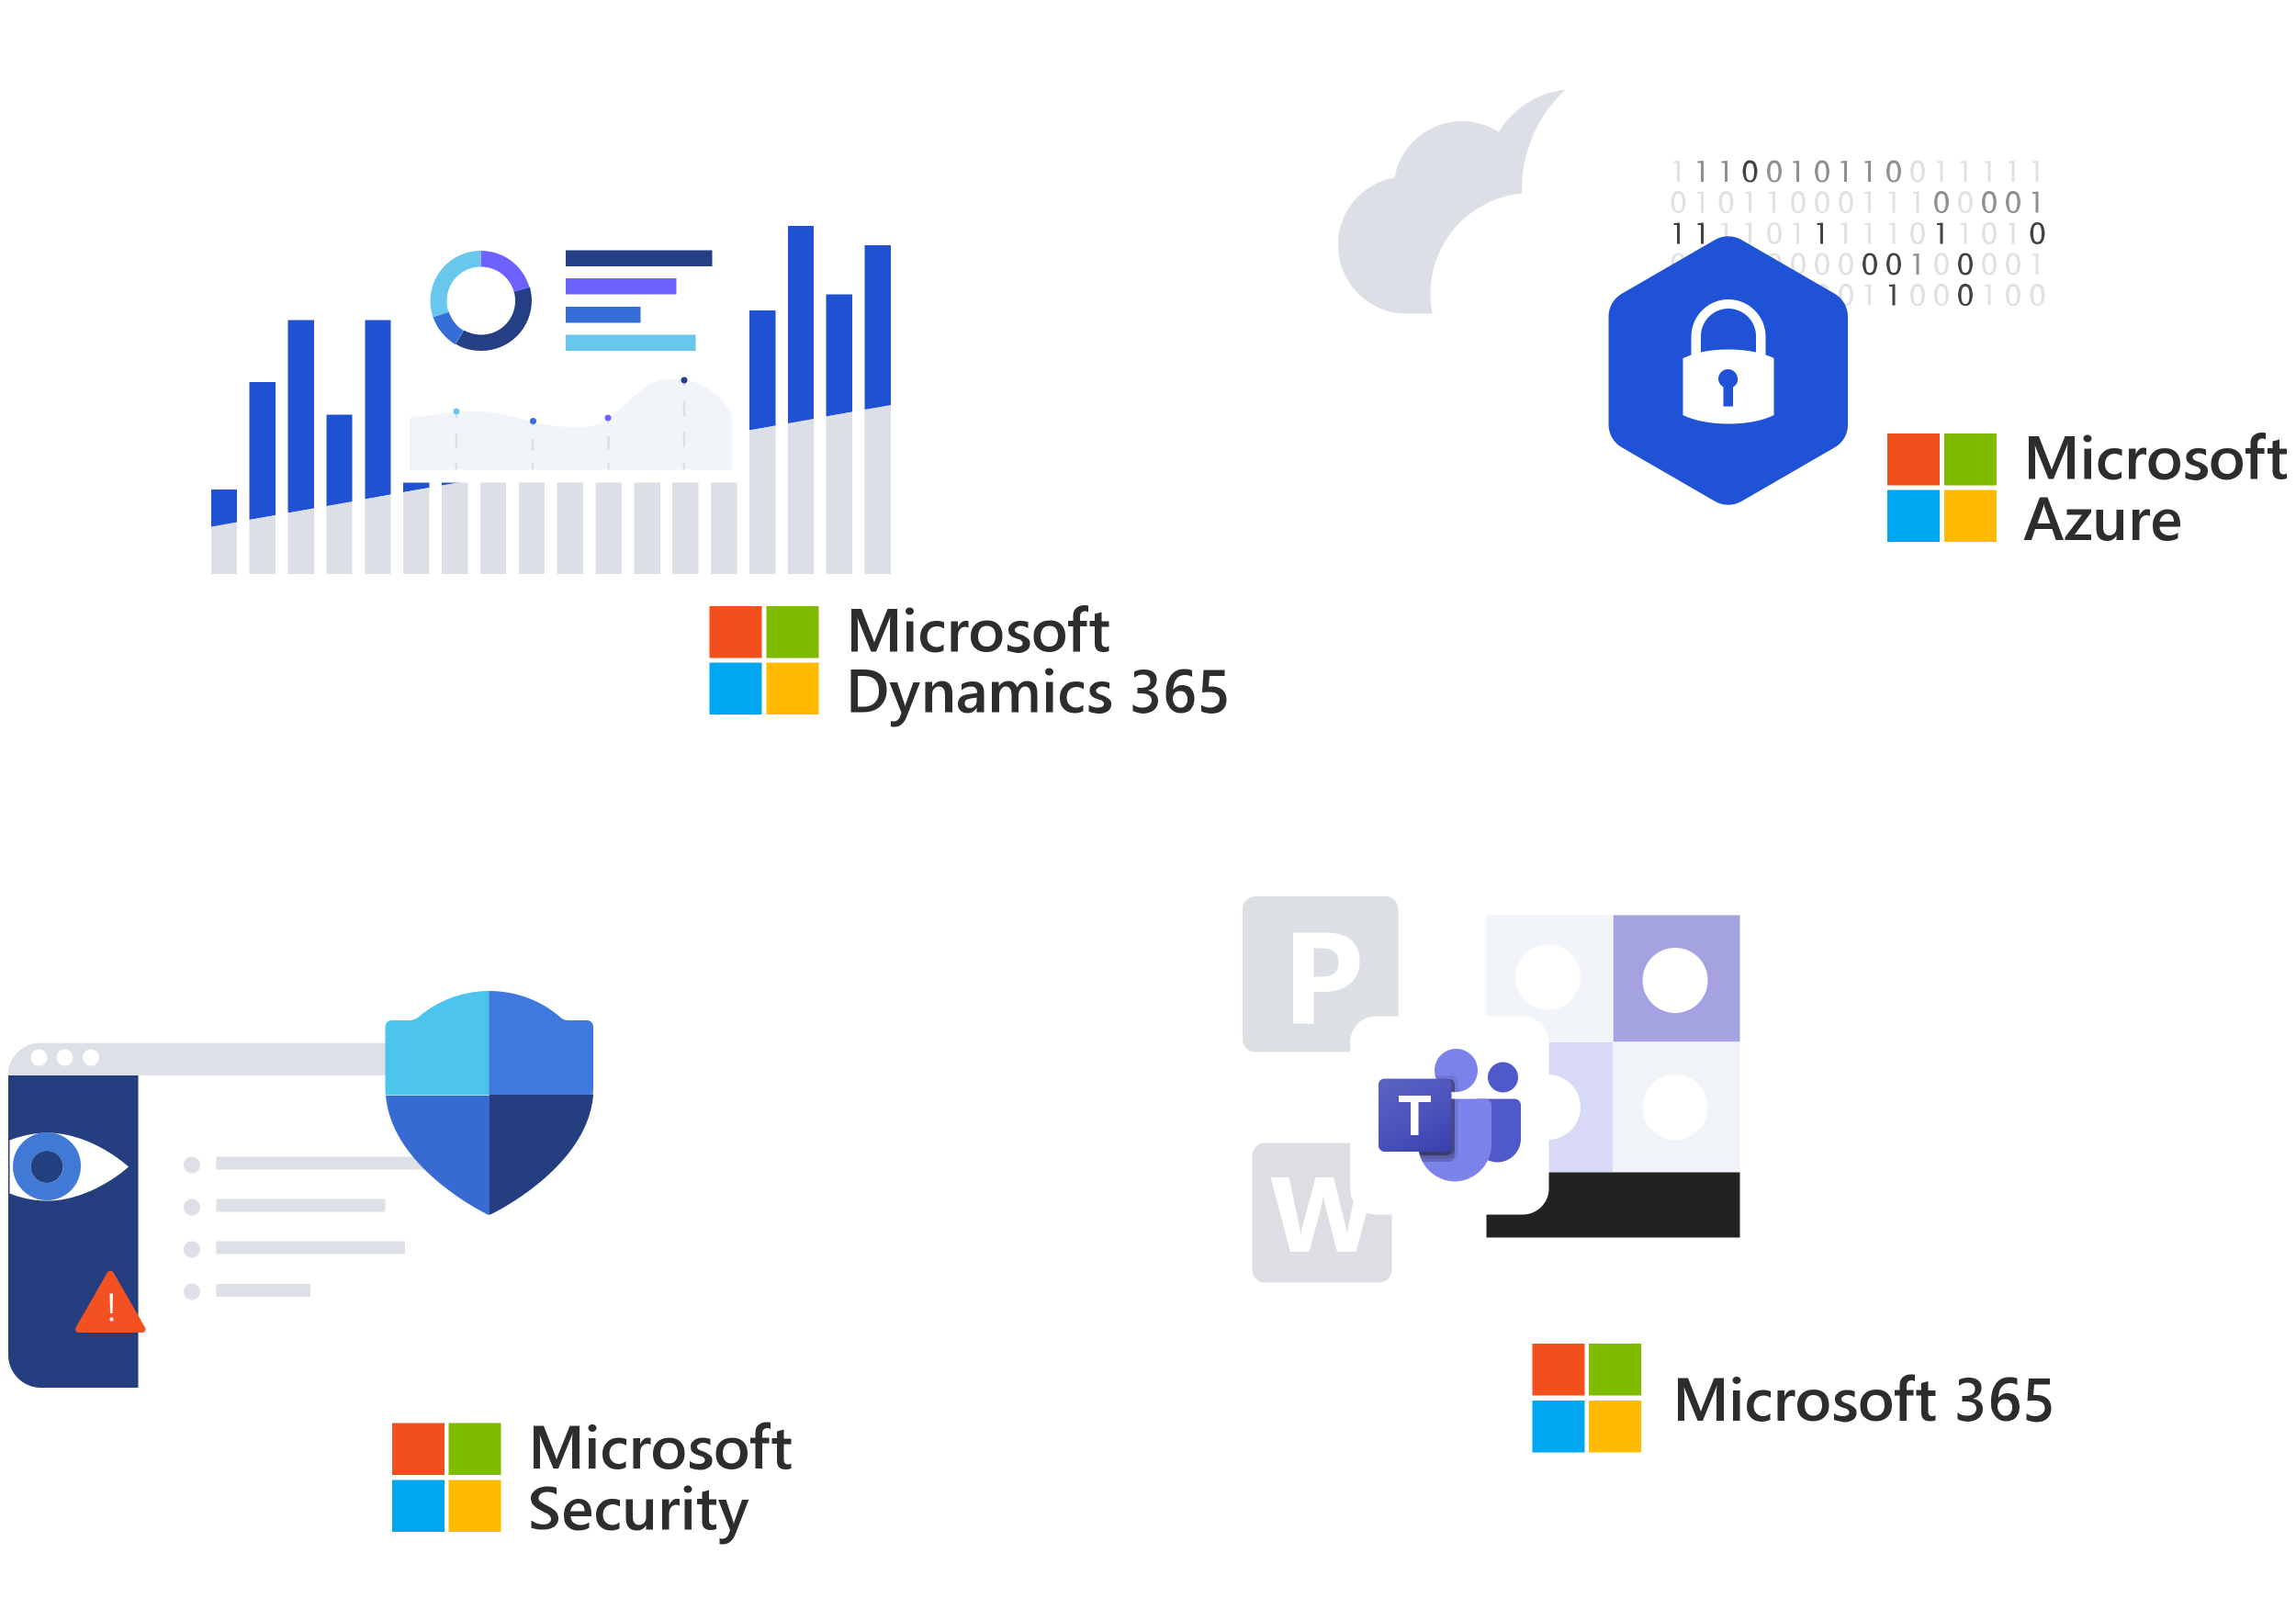 <?xml version="1.0" encoding="UTF-8"?> <svg xmlns="http://www.w3.org/2000/svg" xmlns:xlink="http://www.w3.org/1999/xlink" version="1.1" id="Layer_1" x="0px" y="0px" viewBox="0 0 500 348" style="enable-background:new 0 0 500 348;" xml:space="preserve"> <style type="text/css"> .st0{fill:#DCDFE6;} .st1{fill:#2051D2;} .st2{fill:#FFFFFF;} .st3{fill:#243F84;} .st4{fill:#6C62FF;} .st5{fill:#356ED7;} .st6{fill:#69C7EB;} .st7{fill:#F1F4F9;} .st8{fill:none;stroke:#DCDFE6;stroke-width:0.5;stroke-miterlimit:10;} .st9{fill:none;stroke:#DCDFE6;stroke-width:0.5;stroke-miterlimit:10;stroke-dasharray:3.249,3.249;} .st10{fill:none;stroke:#DCDFE6;stroke-width:0.5;stroke-miterlimit:10;stroke-dasharray:2.659,2.659;} .st11{fill:none;stroke:#DCDFE6;stroke-width:0.5;stroke-miterlimit:10;stroke-dasharray:2.895,2.895;} .st12{fill:none;stroke:#DCDFE6;stroke-width:0.5;stroke-miterlimit:10;stroke-dasharray:3.366,3.366;} .st13{fill:#F34F1C;} .st14{fill:#7FBC00;} .st15{fill:#01A6F0;} .st16{fill:#FFBA01;} .st17{fill:#2D2D2D;} .st18{fill:#E1E1E1;} .st19{fill:#909090;} .st20{fill:#424242;} .st21{fill:#2052D5;} .st22{fill:#222222;} .st23{fill:#D8D9F7;} .st24{fill:#A4A2E1;} .st25{fill:#F0F3F8;} .st26{fill:#DCDFE4;} .st27{fill:#DDDEE3;} .st28{fill:#5059C9;} .st29{fill:#7B83EB;} .st30{opacity:0.1;enable-background:new ;} .st31{opacity:0.2;enable-background:new ;} .st32{fill:url(#SVGID_1_);} .st33{fill:#DDE0E7;} .st34{fill:#253E80;} .st35{fill:#F35122;} .st36{fill:#376BD1;} .st37{fill:#4DC4EC;} .st38{fill:#3F79DD;} .st39{fill:#4179D6;} .st40{fill:#233F80;} </style> <g> <g> <g> <polygon class="st0" points="46,125 51.6,125 51.6,113.7 46,114.7 "></polygon> <polygon class="st1" points="46,106.6 46,114.7 51.6,113.7 51.6,106.6 "></polygon> <polygon class="st1" points="54.3,83.2 54.3,113.2 60,112.2 60,83.2 "></polygon> <polygon class="st0" points="54.3,125 60,125 60,112.2 54.3,113.2 "></polygon> <polygon class="st1" points="62.7,69.7 62.7,111.7 68.4,110.7 68.4,69.7 "></polygon> <polygon class="st0" points="62.7,125 68.4,125 68.4,110.7 62.7,111.7 "></polygon> <polygon class="st0" points="71.1,125 76.7,125 76.7,109.2 71.1,110.2 "></polygon> <polygon class="st1" points="71.1,90.3 71.1,110.2 76.7,109.2 76.7,90.3 "></polygon> <polygon class="st1" points="79.5,69.7 79.5,108.7 85.1,107.7 85.1,69.7 "></polygon> <polygon class="st0" points="79.5,125 85.1,125 85.1,107.7 79.5,108.7 "></polygon> <polygon class="st1" points="87.8,100.2 87.8,107.2 93.5,106.2 93.5,100.2 "></polygon> <polygon class="st0" points="87.8,125 93.5,125 93.5,106.2 87.8,107.2 "></polygon> <polygon class="st0" points="96.2,125 101.9,125 101.9,104.7 96.2,105.7 "></polygon> <polygon class="st1" points="96.2,100.2 96.2,105.7 101.9,104.7 101.9,100.2 "></polygon> <polygon class="st1" points="104.6,100.2 104.6,104.2 110.2,103.2 110.2,100.2 "></polygon> <polygon class="st0" points="104.6,125 110.2,125 110.2,103.2 104.6,104.2 "></polygon> <polygon class="st0" points="113,125 118.6,125 118.6,101.7 113,102.7 "></polygon> <polygon class="st1" points="113,100.2 113,102.7 118.6,101.7 118.6,100.2 "></polygon> <polygon class="st0" points="121.3,125 127,125 127,100.2 127,100.2 121.3,101.2 "></polygon> <polygon class="st1" points="121.3,101.2 127,100.2 121.3,100.2 "></polygon> <rect x="129.7" y="100.2" class="st0" width="5.7" height="24.8"></rect> <rect x="138.1" y="100.2" class="st0" width="5.7" height="24.8"></rect> <rect x="146.4" y="100.2" class="st0" width="5.7" height="24.8"></rect> <rect x="154.8" y="100.2" class="st0" width="5.7" height="24.8"></rect> <polygon class="st1" points="163.2,67.6 163.2,93.7 168.9,92.7 168.9,67.6 "></polygon> <polygon class="st0" points="163.2,125 168.9,125 168.9,92.7 163.2,93.7 "></polygon> <polygon class="st0" points="171.6,125 177.2,125 177.2,91.2 171.6,92.2 "></polygon> <polygon class="st1" points="171.6,49.2 171.6,92.2 177.2,91.2 177.2,49.2 "></polygon> <polygon class="st1" points="179.9,64.1 179.9,90.7 185.6,89.7 185.6,64.1 "></polygon> <polygon class="st0" points="179.9,125 185.6,125 185.6,89.7 179.9,90.7 "></polygon> <polygon class="st0" points="188.3,89.2 188.3,125 194,125 194,88.2 "></polygon> <polygon class="st1" points="194,53.4 188.3,53.4 188.3,89.2 194,88.2 "></polygon> </g> <path class="st2" d="M160.7,105.1H87.7c-0.8,0-1.4-0.6-1.4-1.4V50.6c0-0.8,0.6-1.4,1.4-1.4h72.9c0.8,0,1.4,0.6,1.4,1.4v53.1 C162.1,104.5,161.5,105.1,160.7,105.1z"></path> <g> <path class="st3" d="M111.9,63.5c0.2,0.6,0.3,1.3,0.3,2c0,4.1-3.3,7.4-7.4,7.4c-1.4,0-2.7-0.4-3.8-1l-1.8,3 c1.6,1,3.5,1.5,5.6,1.5c6.1,0,11-4.9,11-11c0-1-0.2-2-0.4-2.9L111.9,63.5z"></path> <path class="st4" d="M111.9,63.5l3.4-0.9c-1.3-4.6-5.5-8-10.6-8v3.5C108.2,58.1,111,60.4,111.9,63.5z"></path> <path class="st5" d="M97.7,67.8L94.3,69c0.8,2.5,2.6,4.6,4.8,6l1.8-3C99.4,71,98.3,69.6,97.7,67.8z"></path> <path class="st6" d="M97.3,65.5c0-4.1,3.3-7.4,7.4-7.4v-3.5c-6.1,0-11,4.9-11,11c0,1.2,0.2,2.4,0.6,3.5l3.4-1.1 C97.4,67.1,97.3,66.3,97.3,65.5z"></path> </g> <rect x="123.2" y="54.5" class="st3" width="31.9" height="3.5"></rect> <rect x="123.2" y="60.6" class="st4" width="24.1" height="3.5"></rect> <rect x="123.2" y="66.8" class="st5" width="16.3" height="3.5"></rect> <rect x="123.2" y="72.9" class="st6" width="28.3" height="3.5"></rect> <path class="st7" d="M89.2,102.3V91c0,0,7.8-1.4,14.9-1.4c7.1,0,12.7,3.5,22,3.5s11.3-10.6,20.5-10.6c9.2,0,12.7,7.8,12.7,7.8v12 H89.2z"></path> <g> <g> <line class="st8" x1="99.4" y1="102.3" x2="99.4" y2="100.8"></line> <line class="st9" x1="99.4" y1="97.6" x2="99.4" y2="92.7"></line> <line class="st8" x1="99.4" y1="91.1" x2="99.4" y2="89.6"></line> </g> </g> <g> <g> <line class="st8" x1="116" y1="102.3" x2="116" y2="100.8"></line> <line class="st10" x1="116" y1="98.2" x2="116" y2="94.2"></line> <line class="st8" x1="116" y1="92.8" x2="116" y2="91.3"></line> </g> </g> <g> <g> <line class="st8" x1="132.5" y1="102.3" x2="132.5" y2="100.8"></line> <line class="st11" x1="132.5" y1="97.9" x2="132.5" y2="93.6"></line> <line class="st8" x1="132.5" y1="92.1" x2="132.5" y2="90.6"></line> </g> </g> <g> <g> <line class="st8" x1="149" y1="102.3" x2="149" y2="100.8"></line> <line class="st12" x1="149" y1="97.4" x2="149" y2="85.7"></line> <line class="st8" x1="149" y1="84" x2="149" y2="82.5"></line> </g> </g> <circle class="st6" cx="99.4" cy="89.6" r="0.7"></circle> <circle class="st5" cx="116.1" cy="91.7" r="0.7"></circle> <circle class="st4" cx="132.4" cy="91" r="0.7"></circle> <circle class="st3" cx="149" cy="82.8" r="0.7"></circle> </g> <g> <g> <rect x="154.5" y="132" class="st13" width="11.4" height="11.3"></rect> <rect x="166.9" y="132" class="st14" width="11.4" height="11.3"></rect> <rect x="154.5" y="144.3" class="st15" width="11.4" height="11.3"></rect> <rect x="166.9" y="144.3" class="st16" width="11.4" height="11.3"></rect> </g> <g> <path class="st17" d="M195.3,141.9h-1.5v-6c0-0.5,0-1.1,0.1-1.8h0c-0.1,0.4-0.2,0.7-0.3,0.9l-2.8,6.9h-1.1l-2.8-6.9 c-0.1-0.2-0.2-0.5-0.2-0.9h0c0,0.4,0.1,1,0.1,1.8v6h-1.4v-9.3h2.2l2.4,6.2c0.2,0.5,0.3,0.8,0.4,1.1h0c0.2-0.5,0.3-0.9,0.4-1.1 l2.5-6.2h2.1V141.9z"></path> <path class="st17" d="M198.1,133.9c-0.2,0-0.5-0.1-0.6-0.2c-0.2-0.2-0.3-0.4-0.3-0.6c0-0.2,0.1-0.5,0.3-0.6 c0.2-0.2,0.4-0.2,0.6-0.2c0.3,0,0.5,0.1,0.6,0.2c0.2,0.2,0.3,0.4,0.3,0.6c0,0.2-0.1,0.4-0.3,0.6 C198.6,133.8,198.4,133.9,198.1,133.9z M198.9,141.9h-1.5v-6.6h1.5V141.9z"></path> <path class="st17" d="M205.6,141.6c-0.5,0.3-1.2,0.5-1.9,0.5c-1,0-1.8-0.3-2.4-0.9c-0.6-0.6-0.9-1.4-0.9-2.4c0-1.1,0.3-2,1-2.6 c0.6-0.7,1.5-1,2.6-1c0.6,0,1.1,0.1,1.6,0.3v1.4c-0.5-0.3-1-0.5-1.5-0.5c-0.6,0-1.2,0.2-1.6,0.6c-0.4,0.4-0.6,1-0.6,1.7 c0,0.7,0.2,1.2,0.6,1.6c0.4,0.4,0.9,0.6,1.5,0.6c0.5,0,1-0.2,1.5-0.6V141.6z"></path> <path class="st17" d="M210.9,136.7c-0.2-0.1-0.4-0.2-0.8-0.2c-0.4,0-0.8,0.2-1.1,0.6c-0.3,0.4-0.4,0.9-0.4,1.6v3.2h-1.5v-6.6h1.5 v1.4h0c0.1-0.5,0.4-0.8,0.7-1.1c0.3-0.3,0.6-0.4,1-0.4c0.3,0,0.5,0,0.6,0.1V136.7z"></path> <path class="st17" d="M214.8,142c-1,0-1.8-0.3-2.5-0.9c-0.6-0.6-0.9-1.4-0.9-2.5c0-1.1,0.3-2,1-2.6c0.6-0.6,1.5-0.9,2.6-0.9 c1,0,1.8,0.3,2.4,0.9c0.6,0.6,0.9,1.5,0.9,2.5c0,1.1-0.3,1.9-0.9,2.5C216.7,141.7,215.9,142,214.8,142z M214.9,136.3 c-0.6,0-1.1,0.2-1.4,0.6c-0.3,0.4-0.5,1-0.5,1.7c0,0.7,0.2,1.2,0.5,1.6c0.3,0.4,0.8,0.6,1.4,0.6c0.6,0,1-0.2,1.4-0.6 c0.3-0.4,0.5-1,0.5-1.7c0-0.7-0.2-1.3-0.5-1.7C215.9,136.5,215.5,136.3,214.9,136.3z"></path> <path class="st17" d="M219.4,141.7v-1.4c0.6,0.4,1.2,0.6,1.9,0.6c0.9,0,1.4-0.3,1.4-0.8c0-0.2,0-0.3-0.1-0.4 c-0.1-0.1-0.2-0.2-0.3-0.3c-0.1-0.1-0.3-0.2-0.5-0.2c-0.2-0.1-0.4-0.1-0.6-0.2c-0.3-0.1-0.5-0.2-0.7-0.3 c-0.2-0.1-0.4-0.3-0.5-0.4c-0.1-0.2-0.3-0.3-0.3-0.5s-0.1-0.4-0.1-0.7c0-0.3,0.1-0.6,0.2-0.8c0.2-0.2,0.4-0.4,0.6-0.6 c0.3-0.2,0.5-0.3,0.9-0.4c0.3-0.1,0.7-0.1,1-0.1c0.6,0,1.2,0.1,1.6,0.3v1.3c-0.5-0.3-1-0.5-1.6-0.5c-0.2,0-0.4,0-0.5,0.1 c-0.2,0-0.3,0.1-0.4,0.2s-0.2,0.2-0.3,0.2c-0.1,0.1-0.1,0.2-0.1,0.3c0,0.1,0,0.3,0.1,0.4c0.1,0.1,0.1,0.2,0.3,0.3 c0.1,0.1,0.3,0.1,0.4,0.2c0.2,0.1,0.4,0.1,0.6,0.2c0.3,0.1,0.5,0.2,0.8,0.4c0.2,0.1,0.4,0.3,0.6,0.4c0.2,0.2,0.3,0.3,0.4,0.5 c0.1,0.2,0.1,0.4,0.1,0.7c0,0.3-0.1,0.6-0.2,0.9c-0.2,0.3-0.4,0.5-0.6,0.6c-0.3,0.2-0.6,0.3-0.9,0.4c-0.3,0.1-0.7,0.1-1.1,0.1 C220.5,142,219.9,141.9,219.4,141.7z"></path> <path class="st17" d="M228.5,142c-1,0-1.8-0.3-2.5-0.9c-0.6-0.6-0.9-1.4-0.9-2.5c0-1.1,0.3-2,1-2.6c0.6-0.6,1.5-0.9,2.6-0.9 c1,0,1.8,0.3,2.4,0.9c0.6,0.6,0.9,1.5,0.9,2.5c0,1.1-0.3,1.9-0.9,2.5C230.3,141.7,229.5,142,228.5,142z M228.5,136.3 c-0.6,0-1.1,0.2-1.4,0.6c-0.3,0.4-0.5,1-0.5,1.7c0,0.7,0.2,1.2,0.5,1.6c0.3,0.4,0.8,0.6,1.4,0.6c0.6,0,1-0.2,1.4-0.6 c0.3-0.4,0.5-1,0.5-1.7c0-0.7-0.2-1.3-0.5-1.7C229.6,136.5,229.1,136.3,228.5,136.3z"></path> <path class="st17" d="M237,133.3c-0.2-0.1-0.4-0.2-0.7-0.2c-0.7,0-1.1,0.4-1.1,1.2v0.9h1.5v1.2h-1.5v5.5h-1.5v-5.5h-1.1v-1.2h1.1 v-1.1c0-0.7,0.2-1.3,0.7-1.7c0.5-0.4,1-0.6,1.7-0.6c0.4,0,0.7,0,0.9,0.1V133.3z"></path> <path class="st17" d="M241.5,141.8c-0.3,0.1-0.7,0.2-1.2,0.2c-1.3,0-1.9-0.6-1.9-1.9v-3.7h-1.1v-1.2h1.1v-1.5l1.5-0.4v2h1.6v1.2 h-1.6v3.3c0,0.4,0.1,0.7,0.2,0.8c0.1,0.2,0.4,0.3,0.7,0.3c0.3,0,0.5-0.1,0.7-0.2V141.8z"></path> <path class="st17" d="M185.3,155.1v-9.3h2.7c3.4,0,5.1,1.5,5.1,4.5c0,1.4-0.5,2.6-1.4,3.5c-0.9,0.9-2.2,1.3-3.8,1.3H185.3z M186.8,147.2v6.7h1.2c1.1,0,1.9-0.3,2.5-0.9c0.6-0.6,0.9-1.4,0.9-2.5c0-2.2-1.1-3.3-3.4-3.3H186.8z"></path> <path class="st17" d="M200.4,148.5l-3,7.7c-0.6,1.4-1.5,2.1-2.6,2.1c-0.3,0-0.6,0-0.8-0.1v-1.2c0.2,0.1,0.5,0.1,0.6,0.1 c0.6,0,1-0.3,1.3-0.8l0.4-1.1l-2.6-6.6h1.7l1.6,4.8c0,0.1,0.1,0.2,0.1,0.5h0c0-0.1,0.1-0.3,0.1-0.5l1.7-4.8H200.4z"></path> <path class="st17" d="M207.3,155.1h-1.5v-3.7c0-1.2-0.4-1.9-1.3-1.9c-0.5,0-0.8,0.2-1.1,0.5c-0.3,0.3-0.4,0.8-0.4,1.3v3.8h-1.5 v-6.6h1.5v1.1h0c0.5-0.8,1.2-1.3,2.1-1.3c0.7,0,1.3,0.2,1.7,0.7c0.4,0.5,0.6,1.1,0.6,2V155.1z"></path> <path class="st17" d="M214.2,155.1h-1.5v-1h0c-0.5,0.8-1.1,1.2-2,1.2c-0.7,0-1.2-0.2-1.5-0.5c-0.4-0.4-0.6-0.8-0.6-1.4 c0-1.3,0.7-2,2.2-2.2l2-0.3c0-0.9-0.4-1.4-1.3-1.4c-0.8,0-1.5,0.3-2.1,0.8V149c0.7-0.4,1.5-0.6,2.4-0.6c1.7,0,2.5,0.8,2.5,2.5 V155.1z M212.8,151.9l-1.4,0.2c-0.4,0.1-0.8,0.2-1,0.3c-0.2,0.2-0.3,0.4-0.3,0.8c0,0.3,0.1,0.5,0.3,0.7c0.2,0.2,0.5,0.3,0.8,0.3 c0.5,0,0.8-0.2,1.1-0.5c0.3-0.3,0.4-0.7,0.4-1.2V151.9z"></path> <path class="st17" d="M226,155.1h-1.5v-3.6c0-0.7-0.1-1.2-0.3-1.5s-0.5-0.5-1-0.5c-0.4,0-0.7,0.2-1,0.6c-0.3,0.4-0.4,0.9-0.4,1.4 v3.6h-1.5v-3.7c0-1.2-0.4-1.9-1.3-1.9c-0.4,0-0.7,0.2-1,0.6c-0.3,0.4-0.4,0.9-0.4,1.4v3.6H216v-6.6h1.5v1h0 c0.5-0.8,1.2-1.2,2.1-1.2c0.5,0,0.9,0.1,1.2,0.4c0.3,0.3,0.6,0.6,0.7,1c0.5-0.9,1.2-1.4,2.2-1.4c1.5,0,2.2,0.9,2.2,2.7V155.1z"></path> <path class="st17" d="M228.5,147.1c-0.2,0-0.5-0.1-0.6-0.2c-0.2-0.2-0.3-0.4-0.3-0.6s0.1-0.5,0.3-0.6c0.2-0.2,0.4-0.2,0.6-0.2 c0.3,0,0.5,0.1,0.6,0.2c0.2,0.2,0.3,0.4,0.3,0.6c0,0.2-0.1,0.4-0.3,0.6C229,147,228.8,147.1,228.5,147.1z M229.3,155.1h-1.5v-6.6 h1.5V155.1z"></path> <path class="st17" d="M236,154.8c-0.5,0.3-1.2,0.5-1.9,0.5c-1,0-1.8-0.3-2.4-0.9c-0.6-0.6-0.9-1.4-0.9-2.4c0-1.1,0.3-2,1-2.6 c0.6-0.7,1.5-1,2.6-1c0.6,0,1.1,0.1,1.6,0.3v1.4c-0.5-0.3-1-0.5-1.5-0.5c-0.6,0-1.2,0.2-1.6,0.6c-0.4,0.4-0.6,1-0.6,1.7 c0,0.7,0.2,1.2,0.6,1.6c0.4,0.4,0.9,0.6,1.5,0.6c0.5,0,1-0.2,1.5-0.6V154.8z"></path> <path class="st17" d="M237.1,154.9v-1.4c0.6,0.4,1.2,0.6,1.9,0.6c0.9,0,1.4-0.3,1.4-0.8c0-0.2,0-0.3-0.1-0.4 c-0.1-0.1-0.2-0.2-0.3-0.3c-0.1-0.1-0.3-0.2-0.5-0.2c-0.2-0.1-0.4-0.1-0.6-0.2c-0.3-0.1-0.5-0.2-0.7-0.3 c-0.2-0.1-0.4-0.3-0.5-0.4c-0.1-0.2-0.3-0.3-0.3-0.5c-0.1-0.2-0.1-0.4-0.1-0.7c0-0.3,0.1-0.6,0.2-0.8c0.2-0.2,0.4-0.4,0.6-0.6 c0.3-0.2,0.5-0.3,0.9-0.4c0.3-0.1,0.7-0.1,1-0.1c0.6,0,1.2,0.1,1.6,0.3v1.3c-0.5-0.3-1-0.5-1.6-0.5c-0.2,0-0.4,0-0.5,0.1 c-0.2,0-0.3,0.1-0.4,0.2s-0.2,0.2-0.3,0.2c-0.1,0.1-0.1,0.2-0.1,0.3c0,0.1,0,0.3,0.1,0.4c0.1,0.1,0.1,0.2,0.3,0.3 c0.1,0.1,0.3,0.1,0.4,0.2c0.2,0.1,0.4,0.1,0.6,0.2c0.3,0.1,0.5,0.2,0.8,0.4c0.2,0.1,0.4,0.3,0.6,0.4c0.2,0.2,0.3,0.3,0.4,0.5 c0.1,0.2,0.1,0.4,0.1,0.7c0,0.3-0.1,0.6-0.2,0.9c-0.2,0.3-0.4,0.5-0.6,0.6c-0.3,0.2-0.6,0.3-0.9,0.4c-0.3,0.1-0.7,0.1-1.1,0.1 C238.2,155.3,237.6,155.2,237.1,154.9z"></path> <path class="st17" d="M246.7,154.8v-1.4c0.6,0.5,1.3,0.7,2,0.7c0.6,0,1.1-0.1,1.5-0.4c0.4-0.3,0.6-0.7,0.6-1.1 c0-1.1-0.8-1.6-2.4-1.6h-0.7v-1.2h0.7c1.4,0,2.1-0.5,2.1-1.5c0-0.9-0.6-1.4-1.7-1.4c-0.6,0-1.2,0.2-1.8,0.7v-1.3 c0.6-0.4,1.4-0.5,2.2-0.5c0.8,0,1.5,0.2,2,0.6c0.5,0.4,0.7,0.9,0.7,1.6c0,1.2-0.6,2-1.9,2.4v0c0.7,0.1,1.2,0.3,1.6,0.7 c0.4,0.4,0.6,0.9,0.6,1.5c0,0.8-0.3,1.5-0.9,2c-0.6,0.5-1.5,0.8-2.5,0.8C248,155.3,247.2,155.1,246.7,154.8z"></path> <path class="st17" d="M260.1,152.2c0,0.5-0.1,0.9-0.2,1.3c-0.2,0.4-0.4,0.7-0.6,1c-0.3,0.3-0.6,0.5-1,0.6 c-0.4,0.2-0.8,0.2-1.2,0.2c-0.5,0-0.9-0.1-1.3-0.3c-0.4-0.2-0.7-0.5-1-0.8c-0.3-0.4-0.5-0.8-0.7-1.3c-0.2-0.5-0.2-1.2-0.2-1.9 c0-0.9,0.1-1.6,0.3-2.3c0.2-0.7,0.5-1.2,0.8-1.7c0.4-0.4,0.8-0.8,1.3-1c0.5-0.2,1-0.3,1.6-0.3c0.3,0,0.7,0,1,0.1 c0.3,0,0.5,0.1,0.7,0.2v1.4c-0.2-0.1-0.5-0.2-0.7-0.3c-0.3-0.1-0.5-0.1-0.9-0.1c-0.4,0-0.7,0.1-1,0.2s-0.6,0.4-0.8,0.6 c-0.2,0.3-0.4,0.6-0.5,1c-0.1,0.4-0.2,0.9-0.2,1.4h0c0.2-0.3,0.5-0.5,0.8-0.7c0.3-0.2,0.7-0.3,1.2-0.3c0.4,0,0.8,0.1,1.1,0.2 c0.3,0.1,0.6,0.3,0.8,0.6c0.2,0.2,0.4,0.6,0.5,0.9C260.1,151.3,260.1,151.7,260.1,152.2z M258.6,152.3c0-0.3,0-0.5-0.1-0.7 c-0.1-0.2-0.2-0.4-0.3-0.6c-0.1-0.2-0.3-0.3-0.5-0.4c-0.2-0.1-0.4-0.1-0.7-0.1c-0.3,0-0.5,0-0.7,0.1c-0.2,0.1-0.4,0.2-0.5,0.4 c-0.1,0.2-0.2,0.3-0.3,0.5c-0.1,0.2-0.1,0.4-0.1,0.6c0,0.2,0,0.4,0.1,0.7c0.1,0.2,0.2,0.4,0.3,0.6c0.1,0.2,0.3,0.3,0.5,0.5 c0.2,0.1,0.4,0.2,0.7,0.2c0.2,0,0.5,0,0.7-0.1c0.2-0.1,0.3-0.2,0.5-0.4c0.1-0.2,0.2-0.3,0.3-0.6 C258.6,152.8,258.6,152.5,258.6,152.3z"></path> <path class="st17" d="M261.6,154.9v-1.4c0.6,0.4,1.2,0.6,1.9,0.6c0.6,0,1.1-0.2,1.5-0.5c0.4-0.3,0.6-0.7,0.6-1.3 c0-0.5-0.2-0.9-0.6-1.2c-0.4-0.3-1-0.4-1.7-0.4c-0.3,0-0.8,0-1.5,0.1l0.3-4.9h4.6v1.3h-3.3l-0.2,2.3c0.3,0,0.6,0,0.8,0 c1,0,1.7,0.3,2.3,0.8c0.5,0.5,0.8,1.2,0.8,2.1c0,0.9-0.3,1.7-0.9,2.2c-0.6,0.6-1.5,0.8-2.5,0.8 C262.8,155.3,262.1,155.2,261.6,154.9z"></path> </g> </g> </g> <g> <g> <path class="st0" d="M303.7,38.7c1.2-7,7.3-12.3,14.7-12.3c2.9,0,5.7,0.9,8,2.3c3.4-5.6,9.6-9.3,16.7-9.3 c10.8,0,19.5,8.8,19.5,19.5c0,0.2,0,0.4,0,0.5c7.3,0.7,13,6.9,13,14.4c0,7.5-5.7,13.7-13,14.4v0.1h-56.3 c-8.2,0-14.9-6.7-14.9-14.9C291.3,46,296.7,39.9,303.7,38.7z"></path> <path class="st2" d="M421,41c-1.9-10.7-11.1-18.8-22.3-18.8c-4.5,0-8.7,1.3-12.2,3.6c-5.2-8.5-14.6-14.2-25.4-14.2 c-16.4,0-29.7,13.3-29.7,29.7c0,0.3,0,0.5,0,0.8c-11.1,1.1-19.9,10.4-19.9,21.9c0,11.4,8.7,20.8,19.8,21.9V86h85.7 c12.5,0,22.7-10.1,22.7-22.7C439.7,52.1,431.6,42.9,421,41z"></path> <g> <path class="st18" d="M365.2,39.6v-4.1h-0.7v-0.4l1.3-0.1v4.6H365.2z"></path> <path class="st19" d="M370.4,39.6v-4.1h-0.7v-0.4L371,35v4.6H370.4z"></path> <path class="st19" d="M375.6,39.6v-4.1h-0.7v-0.4l1.3-0.1v4.6H375.6z"></path> <path class="st20" d="M381.1,39.7c-0.3,0-0.6-0.1-0.9-0.3c-0.2-0.2-0.4-0.5-0.5-0.9c-0.1-0.4-0.2-0.8-0.2-1.2 c0-0.4,0.1-0.8,0.2-1.2c0.1-0.4,0.3-0.7,0.5-0.9c0.2-0.2,0.5-0.3,0.9-0.3c0.3,0,0.6,0.1,0.9,0.3c0.2,0.2,0.4,0.5,0.5,0.9 c0.1,0.4,0.2,0.8,0.2,1.2c0,0.4-0.1,0.8-0.2,1.2c-0.1,0.4-0.3,0.7-0.5,0.9C381.8,39.6,381.5,39.7,381.1,39.7z M381.1,39.3 c0.3,0,0.6-0.2,0.7-0.5s0.2-0.8,0.2-1.4c0-0.6-0.1-1.1-0.2-1.4s-0.4-0.5-0.7-0.5s-0.6,0.2-0.7,0.5s-0.2,0.8-0.2,1.4 c0,0.6,0.1,1.1,0.2,1.4S380.8,39.3,381.1,39.3z"></path> <path class="st19" d="M386.4,39.7c-0.3,0-0.6-0.1-0.9-0.3c-0.2-0.2-0.4-0.5-0.5-0.9c-0.1-0.4-0.2-0.8-0.2-1.2 c0-0.4,0.1-0.8,0.2-1.2c0.1-0.4,0.3-0.7,0.5-0.9c0.2-0.2,0.5-0.3,0.9-0.3c0.3,0,0.6,0.1,0.9,0.3c0.2,0.2,0.4,0.5,0.5,0.9 c0.1,0.4,0.2,0.8,0.2,1.2c0,0.4-0.1,0.8-0.2,1.2c-0.1,0.4-0.3,0.7-0.5,0.9C387,39.6,386.7,39.7,386.4,39.7z M386.4,39.3 c0.3,0,0.6-0.2,0.7-0.5s0.2-0.8,0.2-1.4c0-0.6-0.1-1.1-0.2-1.4s-0.4-0.5-0.7-0.5c-0.3,0-0.6,0.2-0.7,0.5s-0.2,0.8-0.2,1.4 c0,0.6,0.1,1.1,0.2,1.4S386,39.3,386.4,39.3z"></path> <path class="st19" d="M391.2,39.6v-4.1h-0.7v-0.4l1.3-0.1v4.6H391.2z"></path> <path class="st19" d="M396.8,39.7c-0.3,0-0.6-0.1-0.9-0.3c-0.2-0.2-0.4-0.5-0.5-0.9c-0.1-0.4-0.2-0.8-0.2-1.2 c0-0.4,0.1-0.8,0.2-1.2c0.1-0.4,0.3-0.7,0.5-0.9c0.2-0.2,0.5-0.3,0.9-0.3c0.3,0,0.6,0.1,0.9,0.3c0.2,0.2,0.4,0.5,0.5,0.9 c0.1,0.4,0.2,0.8,0.2,1.2c0,0.4-0.1,0.8-0.2,1.2c-0.1,0.4-0.3,0.7-0.5,0.9C397.4,39.6,397.1,39.7,396.8,39.7z M396.8,39.3 c0.3,0,0.6-0.2,0.7-0.5c0.2-0.4,0.2-0.8,0.2-1.4c0-0.6-0.1-1.1-0.2-1.4c-0.2-0.4-0.4-0.5-0.7-0.5s-0.6,0.2-0.7,0.5 s-0.2,0.8-0.2,1.4c0,0.6,0.1,1.1,0.2,1.4S396.4,39.3,396.8,39.3z"></path> <path class="st19" d="M401.6,39.6v-4.1h-0.7v-0.4l1.3-0.1v4.6H401.6z"></path> <path class="st19" d="M406.8,39.6v-4.1h-0.7v-0.4l1.3-0.1v4.6H406.8z"></path> <path class="st19" d="M412.4,39.7c-0.3,0-0.6-0.1-0.9-0.3c-0.2-0.2-0.4-0.5-0.5-0.9c-0.1-0.4-0.2-0.8-0.2-1.2 c0-0.4,0.1-0.8,0.2-1.2c0.1-0.4,0.3-0.7,0.5-0.9c0.2-0.2,0.5-0.3,0.9-0.3c0.3,0,0.6,0.1,0.9,0.3c0.2,0.2,0.4,0.5,0.5,0.9 c0.1,0.4,0.2,0.8,0.2,1.2c0,0.4-0.1,0.8-0.2,1.2c-0.1,0.4-0.3,0.7-0.5,0.9C413,39.6,412.7,39.7,412.4,39.7z M412.4,39.3 c0.3,0,0.6-0.2,0.7-0.5s0.2-0.8,0.2-1.4c0-0.6-0.1-1.1-0.2-1.4s-0.4-0.5-0.7-0.5c-0.3,0-0.6,0.2-0.7,0.5s-0.2,0.8-0.2,1.4 c0,0.6,0.1,1.1,0.2,1.4S412.1,39.3,412.4,39.3z"></path> <path class="st18" d="M417.6,39.7c-0.3,0-0.6-0.1-0.9-0.3c-0.2-0.2-0.4-0.5-0.5-0.9c-0.1-0.4-0.2-0.8-0.2-1.2 c0-0.4,0.1-0.8,0.2-1.2c0.1-0.4,0.3-0.7,0.5-0.9c0.2-0.2,0.5-0.3,0.9-0.3c0.3,0,0.6,0.1,0.9,0.3c0.2,0.2,0.4,0.5,0.5,0.9 c0.1,0.4,0.2,0.8,0.2,1.2c0,0.4-0.1,0.8-0.2,1.2c-0.1,0.4-0.3,0.7-0.5,0.9C418.3,39.6,418,39.7,417.6,39.7z M417.6,39.3 c0.3,0,0.6-0.2,0.7-0.5s0.2-0.8,0.2-1.4c0-0.6-0.1-1.1-0.2-1.4s-0.4-0.5-0.7-0.5c-0.3,0-0.6,0.2-0.7,0.5s-0.2,0.8-0.2,1.4 c0,0.6,0.1,1.1,0.2,1.4S417.3,39.3,417.6,39.3z"></path> <path class="st18" d="M422.5,39.6v-4.1h-0.7v-0.4l1.3-0.1v4.6H422.5z"></path> <path class="st18" d="M427.7,39.6v-4.1H427v-0.4l1.3-0.1v4.6H427.7z"></path> <path class="st18" d="M432.9,39.6v-4.1h-0.7v-0.4l1.3-0.1v4.6H432.9z"></path> <path class="st18" d="M438.1,39.6v-4.1h-0.7v-0.4l1.3-0.1v4.6H438.1z"></path> <path class="st18" d="M443.3,39.6v-4.1h-0.7v-0.4l1.3-0.1v4.6H443.3z"></path> <path class="st18" d="M365.5,46.4c-0.3,0-0.6-0.1-0.9-0.3c-0.2-0.2-0.4-0.5-0.5-0.9c-0.1-0.4-0.2-0.8-0.2-1.2 c0-0.4,0.1-0.8,0.2-1.2c0.1-0.4,0.3-0.7,0.5-0.9s0.5-0.3,0.9-0.3c0.3,0,0.6,0.1,0.9,0.3c0.2,0.2,0.4,0.5,0.5,0.9 c0.1,0.4,0.2,0.8,0.2,1.2c0,0.4-0.1,0.8-0.2,1.2c-0.1,0.4-0.3,0.7-0.5,0.9C366.2,46.3,365.9,46.4,365.5,46.4z M365.5,46 c0.3,0,0.6-0.2,0.7-0.5c0.2-0.4,0.2-0.8,0.2-1.4s-0.1-1.1-0.2-1.4c-0.2-0.4-0.4-0.5-0.7-0.5c-0.3,0-0.6,0.2-0.7,0.5 c-0.2,0.4-0.2,0.8-0.2,1.4s0.1,1.1,0.2,1.4C364.9,45.8,365.2,46,365.5,46z"></path> <path class="st18" d="M370.4,46.3v-4.1h-0.7v-0.4l1.3-0.1v4.6H370.4z"></path> <path class="st18" d="M375.9,46.4c-0.3,0-0.6-0.1-0.9-0.3c-0.2-0.2-0.4-0.5-0.5-0.9c-0.1-0.4-0.2-0.8-0.2-1.2 c0-0.4,0.1-0.8,0.2-1.2c0.1-0.4,0.3-0.7,0.5-0.9c0.2-0.2,0.5-0.3,0.9-0.3c0.3,0,0.6,0.1,0.9,0.3c0.2,0.2,0.4,0.5,0.5,0.9 c0.1,0.4,0.2,0.8,0.2,1.2c0,0.4-0.1,0.8-0.2,1.2c-0.1,0.4-0.3,0.7-0.5,0.9C376.6,46.3,376.3,46.4,375.9,46.4z M375.9,46 c0.3,0,0.6-0.2,0.7-0.5s0.2-0.8,0.2-1.4s-0.1-1.1-0.2-1.4c-0.2-0.4-0.4-0.5-0.7-0.5c-0.3,0-0.6,0.2-0.7,0.5 C375,43,375,43.4,375,44s0.1,1.1,0.2,1.4C375.4,45.8,375.6,46,375.9,46z"></path> <path class="st18" d="M380.8,46.3v-4.1h-0.7v-0.4l1.3-0.1v4.6H380.8z"></path> <path class="st18" d="M386,46.3v-4.1h-0.7v-0.4l1.3-0.1v4.6H386z"></path> <path class="st18" d="M391.6,46.4c-0.3,0-0.6-0.1-0.9-0.3c-0.2-0.2-0.4-0.5-0.5-0.9c-0.1-0.4-0.2-0.8-0.2-1.2 c0-0.4,0.1-0.8,0.2-1.2c0.1-0.4,0.3-0.7,0.5-0.9s0.5-0.3,0.9-0.3c0.3,0,0.6,0.1,0.9,0.3c0.2,0.2,0.4,0.5,0.5,0.9 c0.1,0.4,0.2,0.8,0.2,1.2c0,0.4-0.1,0.8-0.2,1.2c-0.1,0.4-0.3,0.7-0.5,0.9C392.2,46.3,391.9,46.4,391.6,46.4z M391.6,46 c0.3,0,0.6-0.2,0.7-0.5c0.2-0.4,0.2-0.8,0.2-1.4s-0.1-1.1-0.2-1.4c-0.2-0.4-0.4-0.5-0.7-0.5c-0.3,0-0.6,0.2-0.7,0.5 c-0.2,0.4-0.2,0.8-0.2,1.4s0.1,1.1,0.2,1.4C391,45.8,391.2,46,391.6,46z"></path> <path class="st18" d="M396.8,46.4c-0.3,0-0.6-0.1-0.9-0.3c-0.2-0.2-0.4-0.5-0.5-0.9c-0.1-0.4-0.2-0.8-0.2-1.2 c0-0.4,0.1-0.8,0.2-1.2c0.1-0.4,0.3-0.7,0.5-0.9c0.2-0.2,0.5-0.3,0.9-0.3c0.3,0,0.6,0.1,0.9,0.3c0.2,0.2,0.4,0.5,0.5,0.9 c0.1,0.4,0.2,0.8,0.2,1.2c0,0.4-0.1,0.8-0.2,1.2c-0.1,0.4-0.3,0.7-0.5,0.9C397.4,46.3,397.1,46.4,396.8,46.4z M396.8,46 c0.3,0,0.6-0.2,0.7-0.5c0.2-0.4,0.2-0.8,0.2-1.4s-0.1-1.1-0.2-1.4c-0.2-0.4-0.4-0.5-0.7-0.5s-0.6,0.2-0.7,0.5 c-0.2,0.4-0.2,0.8-0.2,1.4s0.1,1.1,0.2,1.4S396.4,46,396.8,46z"></path> <path class="st18" d="M402,46.4c-0.3,0-0.6-0.1-0.9-0.3c-0.2-0.2-0.4-0.5-0.5-0.9c-0.1-0.4-0.2-0.8-0.2-1.2 c0-0.4,0.1-0.8,0.2-1.2c0.1-0.4,0.3-0.7,0.5-0.9c0.2-0.2,0.5-0.3,0.9-0.3c0.3,0,0.6,0.1,0.9,0.3c0.2,0.2,0.4,0.5,0.5,0.9 c0.1,0.4,0.2,0.8,0.2,1.2c0,0.4-0.1,0.8-0.2,1.2c-0.1,0.4-0.3,0.7-0.5,0.9C402.6,46.3,402.3,46.4,402,46.4z M402,46 c0.3,0,0.6-0.2,0.7-0.5s0.2-0.8,0.2-1.4s-0.1-1.1-0.2-1.4c-0.2-0.4-0.4-0.5-0.7-0.5c-0.3,0-0.6,0.2-0.7,0.5 c-0.2,0.4-0.2,0.8-0.2,1.4s0.1,1.1,0.2,1.4C401.4,45.8,401.6,46,402,46z"></path> <path class="st18" d="M406.8,46.3v-4.1h-0.7v-0.4l1.3-0.1v4.6H406.8z"></path> <path class="st18" d="M412.1,46.3v-4.1h-0.7v-0.4l1.3-0.1v4.6H412.1z"></path> <path class="st18" d="M417.3,46.3v-4.1h-0.7v-0.4l1.3-0.1v4.6H417.3z"></path> <path class="st19" d="M422.8,46.4c-0.3,0-0.6-0.1-0.9-0.3c-0.2-0.2-0.4-0.5-0.5-0.9c-0.1-0.4-0.2-0.8-0.2-1.2 c0-0.4,0.1-0.8,0.2-1.2c0.1-0.4,0.3-0.7,0.5-0.9c0.2-0.2,0.5-0.3,0.9-0.3c0.3,0,0.6,0.1,0.9,0.3c0.2,0.2,0.4,0.5,0.5,0.9 c0.1,0.4,0.2,0.8,0.2,1.2c0,0.4-0.1,0.8-0.2,1.2c-0.1,0.4-0.3,0.7-0.5,0.9C423.5,46.3,423.2,46.4,422.8,46.4z M422.8,46 c0.3,0,0.6-0.2,0.7-0.5c0.2-0.4,0.2-0.8,0.2-1.4s-0.1-1.1-0.2-1.4c-0.2-0.4-0.4-0.5-0.7-0.5s-0.6,0.2-0.7,0.5 c-0.2,0.4-0.2,0.8-0.2,1.4s0.1,1.1,0.2,1.4S422.5,46,422.8,46z"></path> <path class="st18" d="M428,46.4c-0.3,0-0.6-0.1-0.9-0.3c-0.2-0.2-0.4-0.5-0.5-0.9c-0.1-0.4-0.2-0.8-0.2-1.2 c0-0.4,0.1-0.8,0.2-1.2c0.1-0.4,0.3-0.7,0.5-0.9c0.2-0.2,0.5-0.3,0.9-0.3c0.3,0,0.6,0.1,0.9,0.3c0.2,0.2,0.4,0.5,0.5,0.9 c0.1,0.4,0.2,0.8,0.2,1.2c0,0.4-0.1,0.8-0.2,1.2c-0.1,0.4-0.3,0.7-0.5,0.9C428.7,46.3,428.4,46.4,428,46.4z M428,46 c0.3,0,0.6-0.2,0.7-0.5s0.2-0.8,0.2-1.4s-0.1-1.1-0.2-1.4c-0.2-0.4-0.4-0.5-0.7-0.5c-0.3,0-0.6,0.2-0.7,0.5 c-0.2,0.4-0.2,0.8-0.2,1.4s0.1,1.1,0.2,1.4S427.7,46,428,46z"></path> <path class="st19" d="M433.2,46.4c-0.3,0-0.6-0.1-0.9-0.3c-0.2-0.2-0.4-0.5-0.5-0.9c-0.1-0.4-0.2-0.8-0.2-1.2 c0-0.4,0.1-0.8,0.2-1.2c0.1-0.4,0.3-0.7,0.5-0.9s0.5-0.3,0.9-0.3c0.3,0,0.6,0.1,0.9,0.3c0.2,0.2,0.4,0.5,0.5,0.9 c0.1,0.4,0.2,0.8,0.2,1.2c0,0.4-0.1,0.8-0.2,1.2c-0.1,0.4-0.3,0.7-0.5,0.9C433.9,46.3,433.6,46.4,433.2,46.4z M433.2,46 c0.3,0,0.6-0.2,0.7-0.5s0.2-0.8,0.2-1.4s-0.1-1.1-0.2-1.4c-0.2-0.4-0.4-0.5-0.7-0.5c-0.3,0-0.6,0.2-0.7,0.5 c-0.2,0.4-0.2,0.8-0.2,1.4s0.1,1.1,0.2,1.4C432.7,45.8,432.9,46,433.2,46z"></path> <path class="st19" d="M438.4,46.4c-0.3,0-0.6-0.1-0.9-0.3c-0.2-0.2-0.4-0.5-0.5-0.9c-0.1-0.4-0.2-0.8-0.2-1.2 c0-0.4,0.1-0.8,0.2-1.2c0.1-0.4,0.3-0.7,0.5-0.9c0.2-0.2,0.5-0.3,0.9-0.3c0.3,0,0.6,0.1,0.9,0.3c0.2,0.2,0.4,0.5,0.5,0.9 c0.1,0.4,0.2,0.8,0.2,1.2c0,0.4-0.1,0.8-0.2,1.2c-0.1,0.4-0.3,0.7-0.5,0.9C439.1,46.3,438.8,46.4,438.4,46.4z M438.4,46 c0.3,0,0.6-0.2,0.7-0.5s0.2-0.8,0.2-1.4s-0.1-1.1-0.2-1.4c-0.2-0.4-0.4-0.5-0.7-0.5c-0.3,0-0.6,0.2-0.7,0.5 c-0.2,0.4-0.2,0.8-0.2,1.4s0.1,1.1,0.2,1.4S438.1,46,438.4,46z"></path> <path class="st19" d="M443.3,46.3v-4.1h-0.7v-0.4l1.3-0.1v4.6H443.3z"></path> <path class="st20" d="M365.2,53.1v-4.1h-0.7v-0.4l1.3-0.1v4.6H365.2z"></path> <path class="st20" d="M370.4,53.1v-4.1h-0.7v-0.4l1.3-0.1v4.6H370.4z"></path> <path class="st18" d="M375.6,53.1v-4.1h-0.7v-0.4l1.3-0.1v4.6H375.6z"></path> <path class="st18" d="M380.8,53.1v-4.1h-0.7v-0.4l1.3-0.1v4.6H380.8z"></path> <path class="st18" d="M386.4,53.2c-0.3,0-0.6-0.1-0.9-0.3c-0.2-0.2-0.4-0.5-0.5-0.9c-0.1-0.4-0.2-0.8-0.2-1.2 c0-0.4,0.1-0.8,0.2-1.2c0.1-0.4,0.3-0.7,0.5-0.9c0.2-0.2,0.5-0.3,0.9-0.3c0.3,0,0.6,0.1,0.9,0.3c0.2,0.2,0.4,0.5,0.5,0.9 c0.1,0.4,0.2,0.8,0.2,1.2c0,0.4-0.1,0.8-0.2,1.2c-0.1,0.4-0.3,0.7-0.5,0.9C387,53.1,386.7,53.2,386.4,53.2z M386.4,52.7 c0.3,0,0.6-0.2,0.7-0.5c0.2-0.4,0.2-0.8,0.2-1.4s-0.1-1.1-0.2-1.4c-0.2-0.4-0.4-0.5-0.7-0.5c-0.3,0-0.6,0.2-0.7,0.5 c-0.2,0.4-0.2,0.8-0.2,1.4s0.1,1.1,0.2,1.4C385.8,52.5,386,52.7,386.4,52.7z"></path> <path class="st18" d="M391.2,53.1v-4.1h-0.7v-0.4l1.3-0.1v4.6H391.2z"></path> <path class="st20" d="M396.4,53.1v-4.1h-0.7v-0.4l1.3-0.1v4.6H396.4z"></path> <path class="st18" d="M401.6,53.1v-4.1h-0.7v-0.4l1.3-0.1v4.6H401.6z"></path> <path class="st18" d="M406.8,53.1v-4.1h-0.7v-0.4l1.3-0.1v4.6H406.8z"></path> <path class="st18" d="M412.1,53.1v-4.1h-0.7v-0.4l1.3-0.1v4.6H412.1z"></path> <path class="st18" d="M417.6,53.2c-0.3,0-0.6-0.1-0.9-0.3c-0.2-0.2-0.4-0.5-0.5-0.9c-0.1-0.4-0.2-0.8-0.2-1.2 c0-0.4,0.1-0.8,0.2-1.2c0.1-0.4,0.3-0.7,0.5-0.9c0.2-0.2,0.5-0.3,0.9-0.3c0.3,0,0.6,0.1,0.9,0.3c0.2,0.2,0.4,0.5,0.5,0.9 c0.1,0.4,0.2,0.8,0.2,1.2c0,0.4-0.1,0.8-0.2,1.2c-0.1,0.4-0.3,0.7-0.5,0.9C418.3,53.1,418,53.2,417.6,53.2z M417.6,52.7 c0.3,0,0.6-0.2,0.7-0.5c0.2-0.4,0.2-0.8,0.2-1.4s-0.1-1.1-0.2-1.4c-0.2-0.4-0.4-0.5-0.7-0.5c-0.3,0-0.6,0.2-0.7,0.5 c-0.2,0.4-0.2,0.8-0.2,1.4s0.1,1.1,0.2,1.4C417,52.5,417.3,52.7,417.6,52.7z"></path> <path class="st20" d="M422.5,53.1v-4.1h-0.7v-0.4l1.3-0.1v4.6H422.5z"></path> <path class="st18" d="M427.7,53.1v-4.1H427v-0.4l1.3-0.1v4.6H427.7z"></path> <path class="st18" d="M433.2,53.2c-0.3,0-0.6-0.1-0.9-0.3c-0.2-0.2-0.4-0.5-0.5-0.9c-0.1-0.4-0.2-0.8-0.2-1.2 c0-0.4,0.1-0.8,0.2-1.2c0.1-0.4,0.3-0.7,0.5-0.9s0.5-0.3,0.9-0.3c0.3,0,0.6,0.1,0.9,0.3c0.2,0.2,0.4,0.5,0.5,0.9 c0.1,0.4,0.2,0.8,0.2,1.2c0,0.4-0.1,0.8-0.2,1.2c-0.1,0.4-0.3,0.7-0.5,0.9C433.9,53.1,433.6,53.2,433.2,53.2z M433.2,52.7 c0.3,0,0.6-0.2,0.7-0.5c0.2-0.4,0.2-0.8,0.2-1.4s-0.1-1.1-0.2-1.4c-0.2-0.4-0.4-0.5-0.7-0.5c-0.3,0-0.6,0.2-0.7,0.5 c-0.2,0.4-0.2,0.8-0.2,1.4s0.1,1.1,0.2,1.4C432.7,52.5,432.9,52.7,433.2,52.7z"></path> <path class="st18" d="M438.1,53.1v-4.1h-0.7v-0.4l1.3-0.1v4.6H438.1z"></path> <path class="st20" d="M443.7,53.2c-0.3,0-0.6-0.1-0.9-0.3c-0.2-0.2-0.4-0.5-0.5-0.9c-0.1-0.4-0.2-0.8-0.2-1.2 c0-0.4,0.1-0.8,0.2-1.2c0.1-0.4,0.3-0.7,0.5-0.9c0.2-0.2,0.5-0.3,0.9-0.3c0.3,0,0.6,0.1,0.9,0.3c0.2,0.2,0.4,0.5,0.5,0.9 c0.1,0.4,0.2,0.8,0.2,1.2c0,0.4-0.1,0.8-0.2,1.2c-0.1,0.4-0.3,0.7-0.5,0.9C444.3,53.1,444,53.2,443.7,53.2z M443.7,52.7 c0.3,0,0.6-0.2,0.7-0.5c0.2-0.4,0.2-0.8,0.2-1.4s-0.1-1.1-0.2-1.4c-0.2-0.4-0.4-0.5-0.7-0.5c-0.3,0-0.6,0.2-0.7,0.5 c-0.2,0.4-0.2,0.8-0.2,1.4s0.1,1.1,0.2,1.4C443.1,52.5,443.3,52.7,443.7,52.7z"></path> <path class="st18" d="M365.5,59.9c-0.3,0-0.6-0.1-0.9-0.3c-0.2-0.2-0.4-0.5-0.5-0.9c-0.1-0.4-0.2-0.8-0.2-1.2 c0-0.4,0.1-0.8,0.2-1.2c0.1-0.4,0.3-0.7,0.5-0.9c0.2-0.2,0.5-0.3,0.9-0.3c0.3,0,0.6,0.1,0.9,0.3c0.2,0.2,0.4,0.5,0.5,0.9 c0.1,0.4,0.2,0.8,0.2,1.2c0,0.4-0.1,0.8-0.2,1.2c-0.1,0.4-0.3,0.7-0.5,0.9C366.2,59.8,365.9,59.9,365.5,59.9z M365.5,59.4 c0.3,0,0.6-0.2,0.7-0.5c0.2-0.4,0.2-0.8,0.2-1.4s-0.1-1.1-0.2-1.4c-0.2-0.4-0.4-0.5-0.7-0.5c-0.3,0-0.6,0.2-0.7,0.5 c-0.2,0.4-0.2,0.8-0.2,1.4s0.1,1.1,0.2,1.4C364.9,59.3,365.2,59.4,365.5,59.4z"></path> <path class="st18" d="M370.7,59.9c-0.3,0-0.6-0.1-0.9-0.3c-0.2-0.2-0.4-0.5-0.5-0.9c-0.1-0.4-0.2-0.8-0.2-1.2 c0-0.4,0.1-0.8,0.2-1.2c0.1-0.4,0.3-0.7,0.5-0.9c0.2-0.2,0.5-0.3,0.9-0.3c0.3,0,0.6,0.1,0.9,0.3c0.2,0.2,0.4,0.5,0.5,0.9 c0.1,0.4,0.2,0.8,0.2,1.2c0,0.4-0.1,0.8-0.2,1.2c-0.1,0.4-0.3,0.7-0.5,0.9C371.4,59.8,371.1,59.9,370.7,59.9z M370.7,59.4 c0.3,0,0.6-0.2,0.7-0.5c0.2-0.4,0.2-0.8,0.2-1.4s-0.1-1.1-0.2-1.4s-0.4-0.5-0.7-0.5c-0.3,0-0.6,0.2-0.7,0.5s-0.2,0.8-0.2,1.4 s0.1,1.1,0.2,1.4C370.1,59.3,370.4,59.4,370.7,59.4z"></path> <path class="st18" d="M375.9,59.9c-0.3,0-0.6-0.1-0.9-0.3c-0.2-0.2-0.4-0.5-0.5-0.9c-0.1-0.4-0.2-0.8-0.2-1.2 c0-0.4,0.1-0.8,0.2-1.2c0.1-0.4,0.3-0.7,0.5-0.9c0.2-0.2,0.5-0.3,0.9-0.3c0.3,0,0.6,0.1,0.9,0.3c0.2,0.2,0.4,0.5,0.5,0.9 c0.1,0.4,0.2,0.8,0.2,1.2c0,0.4-0.1,0.8-0.2,1.2c-0.1,0.4-0.3,0.7-0.5,0.9C376.6,59.8,376.3,59.9,375.9,59.9z M375.9,59.4 c0.3,0,0.6-0.2,0.7-0.5c0.2-0.4,0.2-0.8,0.2-1.4s-0.1-1.1-0.2-1.4s-0.4-0.5-0.7-0.5c-0.3,0-0.6,0.2-0.7,0.5 c-0.2,0.4-0.2,0.8-0.2,1.4s0.1,1.1,0.2,1.4C375.4,59.3,375.6,59.4,375.9,59.4z"></path> <path class="st18" d="M381.1,59.9c-0.3,0-0.6-0.1-0.9-0.3c-0.2-0.2-0.4-0.5-0.5-0.9c-0.1-0.4-0.2-0.8-0.2-1.2 c0-0.4,0.1-0.8,0.2-1.2c0.1-0.4,0.3-0.7,0.5-0.9c0.2-0.2,0.5-0.3,0.9-0.3c0.3,0,0.6,0.1,0.9,0.3c0.2,0.2,0.4,0.5,0.5,0.9 c0.1,0.4,0.2,0.8,0.2,1.2c0,0.4-0.1,0.8-0.2,1.2c-0.1,0.4-0.3,0.7-0.5,0.9C381.8,59.8,381.5,59.9,381.1,59.9z M381.1,59.4 c0.3,0,0.6-0.2,0.7-0.5c0.2-0.4,0.2-0.8,0.2-1.4s-0.1-1.1-0.2-1.4s-0.4-0.5-0.7-0.5s-0.6,0.2-0.7,0.5s-0.2,0.8-0.2,1.4 s0.1,1.1,0.2,1.4C380.6,59.3,380.8,59.4,381.1,59.4z"></path> <path class="st18" d="M386.4,59.9c-0.3,0-0.6-0.1-0.9-0.3c-0.2-0.2-0.4-0.5-0.5-0.9c-0.1-0.4-0.2-0.8-0.2-1.2 c0-0.4,0.1-0.8,0.2-1.2c0.1-0.4,0.3-0.7,0.5-0.9c0.2-0.2,0.5-0.3,0.9-0.3c0.3,0,0.6,0.1,0.9,0.3c0.2,0.2,0.4,0.5,0.5,0.9 c0.1,0.4,0.2,0.8,0.2,1.2c0,0.4-0.1,0.8-0.2,1.2c-0.1,0.4-0.3,0.7-0.5,0.9C387,59.8,386.7,59.9,386.4,59.9z M386.4,59.4 c0.3,0,0.6-0.2,0.7-0.5c0.2-0.4,0.2-0.8,0.2-1.4s-0.1-1.1-0.2-1.4s-0.4-0.5-0.7-0.5c-0.3,0-0.6,0.2-0.7,0.5s-0.2,0.8-0.2,1.4 s0.1,1.1,0.2,1.4C385.8,59.3,386,59.4,386.4,59.4z"></path> <path class="st18" d="M391.6,59.9c-0.3,0-0.6-0.1-0.9-0.3c-0.2-0.2-0.4-0.5-0.5-0.9c-0.1-0.4-0.2-0.8-0.2-1.2 c0-0.4,0.1-0.8,0.2-1.2c0.1-0.4,0.3-0.7,0.5-0.9c0.2-0.2,0.5-0.3,0.9-0.3c0.3,0,0.6,0.1,0.9,0.3c0.2,0.2,0.4,0.5,0.5,0.9 c0.1,0.4,0.2,0.8,0.2,1.2c0,0.4-0.1,0.8-0.2,1.2c-0.1,0.4-0.3,0.7-0.5,0.9C392.2,59.8,391.9,59.9,391.6,59.9z M391.6,59.4 c0.3,0,0.6-0.2,0.7-0.5c0.2-0.4,0.2-0.8,0.2-1.4s-0.1-1.1-0.2-1.4c-0.2-0.4-0.4-0.5-0.7-0.5c-0.3,0-0.6,0.2-0.7,0.5 c-0.2,0.4-0.2,0.8-0.2,1.4s0.1,1.1,0.2,1.4C391,59.3,391.2,59.4,391.6,59.4z"></path> <path class="st18" d="M396.8,59.9c-0.3,0-0.6-0.1-0.9-0.3c-0.2-0.2-0.4-0.5-0.5-0.9c-0.1-0.4-0.2-0.8-0.2-1.2 c0-0.4,0.1-0.8,0.2-1.2c0.1-0.4,0.3-0.7,0.5-0.9c0.2-0.2,0.5-0.3,0.9-0.3c0.3,0,0.6,0.1,0.9,0.3c0.2,0.2,0.4,0.5,0.5,0.9 c0.1,0.4,0.2,0.8,0.2,1.2c0,0.4-0.1,0.8-0.2,1.2c-0.1,0.4-0.3,0.7-0.5,0.9C397.4,59.8,397.1,59.9,396.8,59.9z M396.8,59.4 c0.3,0,0.6-0.2,0.7-0.5c0.2-0.4,0.2-0.8,0.2-1.4s-0.1-1.1-0.2-1.4c-0.2-0.4-0.4-0.5-0.7-0.5s-0.6,0.2-0.7,0.5s-0.2,0.8-0.2,1.4 s0.1,1.1,0.2,1.4C396.2,59.3,396.4,59.4,396.8,59.4z"></path> <path class="st18" d="M402,59.9c-0.3,0-0.6-0.1-0.9-0.3c-0.2-0.2-0.4-0.5-0.5-0.9c-0.1-0.4-0.2-0.8-0.2-1.2 c0-0.4,0.1-0.8,0.2-1.2c0.1-0.4,0.3-0.7,0.5-0.9c0.2-0.2,0.5-0.3,0.9-0.3c0.3,0,0.6,0.1,0.9,0.3c0.2,0.2,0.4,0.5,0.5,0.9 c0.1,0.4,0.2,0.8,0.2,1.2c0,0.4-0.1,0.8-0.2,1.2c-0.1,0.4-0.3,0.7-0.5,0.9C402.6,59.8,402.3,59.9,402,59.9z M402,59.4 c0.3,0,0.6-0.2,0.7-0.5c0.2-0.4,0.2-0.8,0.2-1.4s-0.1-1.1-0.2-1.4s-0.4-0.5-0.7-0.5c-0.3,0-0.6,0.2-0.7,0.5 c-0.2,0.4-0.2,0.8-0.2,1.4s0.1,1.1,0.2,1.4C401.4,59.3,401.6,59.4,402,59.4z"></path> <path class="st20" d="M407.2,59.9c-0.3,0-0.6-0.1-0.9-0.3c-0.2-0.2-0.4-0.5-0.5-0.9c-0.1-0.4-0.2-0.8-0.2-1.2 c0-0.4,0.1-0.8,0.2-1.2c0.1-0.4,0.3-0.7,0.5-0.9c0.2-0.2,0.5-0.3,0.9-0.3c0.3,0,0.6,0.1,0.9,0.3c0.2,0.2,0.4,0.5,0.5,0.9 c0.1,0.4,0.2,0.8,0.2,1.2c0,0.4-0.1,0.8-0.2,1.2c-0.1,0.4-0.3,0.7-0.5,0.9C407.8,59.8,407.5,59.9,407.2,59.9z M407.2,59.4 c0.3,0,0.6-0.2,0.7-0.5c0.2-0.4,0.2-0.8,0.2-1.4s-0.1-1.1-0.2-1.4s-0.4-0.5-0.7-0.5c-0.3,0-0.6,0.2-0.7,0.5 c-0.2,0.4-0.2,0.8-0.2,1.4s0.1,1.1,0.2,1.4C406.6,59.3,406.9,59.4,407.2,59.4z"></path> <path class="st20" d="M412.4,59.9c-0.3,0-0.6-0.1-0.9-0.3c-0.2-0.2-0.4-0.5-0.5-0.9c-0.1-0.4-0.2-0.8-0.2-1.2 c0-0.4,0.1-0.8,0.2-1.2c0.1-0.4,0.3-0.7,0.5-0.9c0.2-0.2,0.5-0.3,0.9-0.3c0.3,0,0.6,0.1,0.9,0.3c0.2,0.2,0.4,0.5,0.5,0.9 c0.1,0.4,0.2,0.8,0.2,1.2c0,0.4-0.1,0.8-0.2,1.2c-0.1,0.4-0.3,0.7-0.5,0.9C413,59.8,412.7,59.9,412.4,59.9z M412.4,59.4 c0.3,0,0.6-0.2,0.7-0.5c0.2-0.4,0.2-0.8,0.2-1.4s-0.1-1.1-0.2-1.4s-0.4-0.5-0.7-0.5c-0.3,0-0.6,0.2-0.7,0.5s-0.2,0.8-0.2,1.4 s0.1,1.1,0.2,1.4C411.8,59.3,412.1,59.4,412.4,59.4z"></path> <path class="st19" d="M417.3,59.8v-4.1h-0.7v-0.4l1.3-0.1v4.6H417.3z"></path> <path class="st18" d="M422.8,59.9c-0.3,0-0.6-0.1-0.9-0.3c-0.2-0.2-0.4-0.5-0.5-0.9c-0.1-0.4-0.2-0.8-0.2-1.2 c0-0.4,0.1-0.8,0.2-1.2c0.1-0.4,0.3-0.7,0.5-0.9c0.2-0.2,0.5-0.3,0.9-0.3c0.3,0,0.6,0.1,0.9,0.3c0.2,0.2,0.4,0.5,0.5,0.9 c0.1,0.4,0.2,0.8,0.2,1.2c0,0.4-0.1,0.8-0.2,1.2c-0.1,0.4-0.3,0.7-0.5,0.9C423.5,59.8,423.2,59.9,422.8,59.9z M422.8,59.4 c0.3,0,0.6-0.2,0.7-0.5c0.2-0.4,0.2-0.8,0.2-1.4s-0.1-1.1-0.2-1.4c-0.2-0.4-0.4-0.5-0.7-0.5s-0.6,0.2-0.7,0.5s-0.2,0.8-0.2,1.4 s0.1,1.1,0.2,1.4C422.2,59.3,422.5,59.4,422.8,59.4z"></path> <path class="st20" d="M428,59.9c-0.3,0-0.6-0.1-0.9-0.3c-0.2-0.2-0.4-0.5-0.5-0.9c-0.1-0.4-0.2-0.8-0.2-1.2 c0-0.4,0.1-0.8,0.2-1.2c0.1-0.4,0.3-0.7,0.5-0.9c0.2-0.2,0.5-0.3,0.9-0.3c0.3,0,0.6,0.1,0.9,0.3c0.2,0.2,0.4,0.5,0.5,0.9 c0.1,0.4,0.2,0.8,0.2,1.2c0,0.4-0.1,0.8-0.2,1.2c-0.1,0.4-0.3,0.7-0.5,0.9C428.7,59.8,428.4,59.9,428,59.9z M428,59.4 c0.3,0,0.6-0.2,0.7-0.5c0.2-0.4,0.2-0.8,0.2-1.4s-0.1-1.1-0.2-1.4s-0.4-0.5-0.7-0.5c-0.3,0-0.6,0.2-0.7,0.5s-0.2,0.8-0.2,1.4 s0.1,1.1,0.2,1.4C427.4,59.3,427.7,59.4,428,59.4z"></path> <path class="st18" d="M433.2,59.9c-0.3,0-0.6-0.1-0.9-0.3c-0.2-0.2-0.4-0.5-0.5-0.9c-0.1-0.4-0.2-0.8-0.2-1.2 c0-0.4,0.1-0.8,0.2-1.2c0.1-0.4,0.3-0.7,0.5-0.9c0.2-0.2,0.5-0.3,0.9-0.3c0.3,0,0.6,0.1,0.9,0.3c0.2,0.2,0.4,0.5,0.5,0.9 c0.1,0.4,0.2,0.8,0.2,1.2c0,0.4-0.1,0.8-0.2,1.2c-0.1,0.4-0.3,0.7-0.5,0.9C433.9,59.8,433.6,59.9,433.2,59.9z M433.2,59.4 c0.3,0,0.6-0.2,0.7-0.5c0.2-0.4,0.2-0.8,0.2-1.4s-0.1-1.1-0.2-1.4s-0.4-0.5-0.7-0.5c-0.3,0-0.6,0.2-0.7,0.5 c-0.2,0.4-0.2,0.8-0.2,1.4s0.1,1.1,0.2,1.4C432.7,59.3,432.9,59.4,433.2,59.4z"></path> <path class="st18" d="M438.4,59.9c-0.3,0-0.6-0.1-0.9-0.3c-0.2-0.2-0.4-0.5-0.5-0.9c-0.1-0.4-0.2-0.8-0.2-1.2 c0-0.4,0.1-0.8,0.2-1.2c0.1-0.4,0.3-0.7,0.5-0.9c0.2-0.2,0.5-0.3,0.9-0.3c0.3,0,0.6,0.1,0.9,0.3c0.2,0.2,0.4,0.5,0.5,0.9 c0.1,0.4,0.2,0.8,0.2,1.2c0,0.4-0.1,0.8-0.2,1.2c-0.1,0.4-0.3,0.7-0.5,0.9C439.1,59.8,438.8,59.9,438.4,59.9z M438.4,59.4 c0.3,0,0.6-0.2,0.7-0.5c0.2-0.4,0.2-0.8,0.2-1.4s-0.1-1.1-0.2-1.4s-0.4-0.5-0.7-0.5c-0.3,0-0.6,0.2-0.7,0.5s-0.2,0.8-0.2,1.4 s0.1,1.1,0.2,1.4C437.9,59.3,438.1,59.4,438.4,59.4z"></path> <path class="st18" d="M443.3,59.8v-4.1h-0.7v-0.4l1.3-0.1v4.6H443.3z"></path> <path class="st18" d="M365.5,66.6c-0.3,0-0.6-0.1-0.9-0.3c-0.2-0.2-0.4-0.5-0.5-0.9c-0.1-0.4-0.2-0.8-0.2-1.2 c0-0.4,0.1-0.8,0.2-1.2c0.1-0.4,0.3-0.7,0.5-0.9s0.5-0.3,0.9-0.3c0.3,0,0.6,0.1,0.9,0.3c0.2,0.2,0.4,0.5,0.5,0.9 c0.1,0.4,0.2,0.8,0.2,1.2c0,0.4-0.1,0.8-0.2,1.2c-0.1,0.4-0.3,0.7-0.5,0.9C366.2,66.5,365.9,66.6,365.5,66.6z M365.5,66.2 c0.3,0,0.6-0.2,0.7-0.5c0.2-0.4,0.2-0.8,0.2-1.4c0-0.6-0.1-1.1-0.2-1.4c-0.2-0.4-0.4-0.5-0.7-0.5c-0.3,0-0.6,0.2-0.7,0.5 c-0.2,0.4-0.2,0.8-0.2,1.4c0,0.6,0.1,1.1,0.2,1.4C364.9,66,365.2,66.2,365.5,66.2z"></path> <path class="st18" d="M370.7,66.6c-0.3,0-0.6-0.1-0.9-0.3c-0.2-0.2-0.4-0.5-0.5-0.9c-0.1-0.4-0.2-0.8-0.2-1.2 c0-0.4,0.1-0.8,0.2-1.2c0.1-0.4,0.3-0.7,0.5-0.9c0.2-0.2,0.5-0.3,0.9-0.3c0.3,0,0.6,0.1,0.9,0.3c0.2,0.2,0.4,0.5,0.5,0.9 c0.1,0.4,0.2,0.8,0.2,1.2c0,0.4-0.1,0.8-0.2,1.2c-0.1,0.4-0.3,0.7-0.5,0.9C371.4,66.5,371.1,66.6,370.7,66.6z M370.7,66.2 c0.3,0,0.6-0.2,0.7-0.5s0.2-0.8,0.2-1.4c0-0.6-0.1-1.1-0.2-1.4s-0.4-0.5-0.7-0.5c-0.3,0-0.6,0.2-0.7,0.5s-0.2,0.8-0.2,1.4 c0,0.6,0.1,1.1,0.2,1.4S370.4,66.2,370.7,66.2z"></path> <path class="st18" d="M375.9,66.6c-0.3,0-0.6-0.1-0.9-0.3c-0.2-0.2-0.4-0.5-0.5-0.9c-0.1-0.4-0.2-0.8-0.2-1.2 c0-0.4,0.1-0.8,0.2-1.2c0.1-0.4,0.3-0.7,0.5-0.9c0.2-0.2,0.5-0.3,0.9-0.3c0.3,0,0.6,0.1,0.9,0.3c0.2,0.2,0.4,0.5,0.5,0.9 c0.1,0.4,0.2,0.8,0.2,1.2c0,0.4-0.1,0.8-0.2,1.2c-0.1,0.4-0.3,0.7-0.5,0.9C376.6,66.5,376.3,66.6,375.9,66.6z M375.9,66.2 c0.3,0,0.6-0.2,0.7-0.5s0.2-0.8,0.2-1.4c0-0.6-0.1-1.1-0.2-1.4s-0.4-0.5-0.7-0.5c-0.3,0-0.6,0.2-0.7,0.5 c-0.2,0.4-0.2,0.8-0.2,1.4c0,0.6,0.1,1.1,0.2,1.4C375.4,66,375.6,66.2,375.9,66.2z"></path> <path class="st18" d="M381.1,66.6c-0.3,0-0.6-0.1-0.9-0.3c-0.2-0.2-0.4-0.5-0.5-0.9c-0.1-0.4-0.2-0.8-0.2-1.2 c0-0.4,0.1-0.8,0.2-1.2c0.1-0.4,0.3-0.7,0.5-0.9c0.2-0.2,0.5-0.3,0.9-0.3c0.3,0,0.6,0.1,0.9,0.3c0.2,0.2,0.4,0.5,0.5,0.9 c0.1,0.4,0.2,0.8,0.2,1.2c0,0.4-0.1,0.8-0.2,1.2c-0.1,0.4-0.3,0.7-0.5,0.9C381.8,66.5,381.5,66.6,381.1,66.6z M381.1,66.2 c0.3,0,0.6-0.2,0.7-0.5s0.2-0.8,0.2-1.4c0-0.6-0.1-1.1-0.2-1.4s-0.4-0.5-0.7-0.5s-0.6,0.2-0.7,0.5s-0.2,0.8-0.2,1.4 c0,0.6,0.1,1.1,0.2,1.4S380.8,66.2,381.1,66.2z"></path> <path class="st18" d="M386.4,66.6c-0.3,0-0.6-0.1-0.9-0.3c-0.2-0.2-0.4-0.5-0.5-0.9c-0.1-0.4-0.2-0.8-0.2-1.2 c0-0.4,0.1-0.8,0.2-1.2c0.1-0.4,0.3-0.7,0.5-0.9c0.2-0.2,0.5-0.3,0.9-0.3c0.3,0,0.6,0.1,0.9,0.3c0.2,0.2,0.4,0.5,0.5,0.9 c0.1,0.4,0.2,0.8,0.2,1.2c0,0.4-0.1,0.8-0.2,1.2c-0.1,0.4-0.3,0.7-0.5,0.9C387,66.5,386.7,66.6,386.4,66.6z M386.4,66.2 c0.3,0,0.6-0.2,0.7-0.5s0.2-0.8,0.2-1.4c0-0.6-0.1-1.1-0.2-1.4s-0.4-0.5-0.7-0.5c-0.3,0-0.6,0.2-0.7,0.5s-0.2,0.8-0.2,1.4 c0,0.6,0.1,1.1,0.2,1.4S386,66.2,386.4,66.2z"></path> <path class="st18" d="M391.6,66.6c-0.3,0-0.6-0.1-0.9-0.3c-0.2-0.2-0.4-0.5-0.5-0.9c-0.1-0.4-0.2-0.8-0.2-1.2 c0-0.4,0.1-0.8,0.2-1.2c0.1-0.4,0.3-0.7,0.5-0.9s0.5-0.3,0.9-0.3c0.3,0,0.6,0.1,0.9,0.3c0.2,0.2,0.4,0.5,0.5,0.9 c0.1,0.4,0.2,0.8,0.2,1.2c0,0.4-0.1,0.8-0.2,1.2c-0.1,0.4-0.3,0.7-0.5,0.9C392.2,66.5,391.9,66.6,391.6,66.6z M391.6,66.2 c0.3,0,0.6-0.2,0.7-0.5c0.2-0.4,0.2-0.8,0.2-1.4c0-0.6-0.1-1.1-0.2-1.4c-0.2-0.4-0.4-0.5-0.7-0.5c-0.3,0-0.6,0.2-0.7,0.5 c-0.2,0.4-0.2,0.8-0.2,1.4c0,0.6,0.1,1.1,0.2,1.4C391,66,391.2,66.2,391.6,66.2z"></path> <path class="st18" d="M396.8,66.6c-0.3,0-0.6-0.1-0.9-0.3c-0.2-0.2-0.4-0.5-0.5-0.9c-0.1-0.4-0.2-0.8-0.2-1.2 c0-0.4,0.1-0.8,0.2-1.2c0.1-0.4,0.3-0.7,0.5-0.9c0.2-0.2,0.5-0.3,0.9-0.3c0.3,0,0.6,0.1,0.9,0.3c0.2,0.2,0.4,0.5,0.5,0.9 c0.1,0.4,0.2,0.8,0.2,1.2c0,0.4-0.1,0.8-0.2,1.2c-0.1,0.4-0.3,0.7-0.5,0.9C397.4,66.5,397.1,66.6,396.8,66.6z M396.8,66.2 c0.3,0,0.6-0.2,0.7-0.5c0.2-0.4,0.2-0.8,0.2-1.4c0-0.6-0.1-1.1-0.2-1.4c-0.2-0.4-0.4-0.5-0.7-0.5s-0.6,0.2-0.7,0.5 s-0.2,0.8-0.2,1.4c0,0.6,0.1,1.1,0.2,1.4S396.4,66.2,396.8,66.2z"></path> <path class="st18" d="M402,66.6c-0.3,0-0.6-0.1-0.9-0.3c-0.2-0.2-0.4-0.5-0.5-0.9c-0.1-0.4-0.2-0.8-0.2-1.2 c0-0.4,0.1-0.8,0.2-1.2c0.1-0.4,0.3-0.7,0.5-0.9c0.2-0.2,0.5-0.3,0.9-0.3c0.3,0,0.6,0.1,0.9,0.3c0.2,0.2,0.4,0.5,0.5,0.9 c0.1,0.4,0.2,0.8,0.2,1.2c0,0.4-0.1,0.8-0.2,1.2c-0.1,0.4-0.3,0.7-0.5,0.9C402.6,66.5,402.3,66.6,402,66.6z M402,66.2 c0.3,0,0.6-0.2,0.7-0.5s0.2-0.8,0.2-1.4c0-0.6-0.1-1.1-0.2-1.4s-0.4-0.5-0.7-0.5c-0.3,0-0.6,0.2-0.7,0.5 c-0.2,0.4-0.2,0.8-0.2,1.4c0,0.6,0.1,1.1,0.2,1.4C401.4,66,401.6,66.2,402,66.2z"></path> <path class="st18" d="M406.8,66.5v-4.1h-0.7V62l1.3-0.1v4.6H406.8z"></path> <path class="st20" d="M412.1,66.5v-4.1h-0.7V62l1.3-0.1v4.6H412.1z"></path> <path class="st18" d="M417.6,66.6c-0.3,0-0.6-0.1-0.9-0.3c-0.2-0.2-0.4-0.5-0.5-0.9c-0.1-0.4-0.2-0.8-0.2-1.2 c0-0.4,0.1-0.8,0.2-1.2c0.1-0.4,0.3-0.7,0.5-0.9c0.2-0.2,0.5-0.3,0.9-0.3c0.3,0,0.6,0.1,0.9,0.3c0.2,0.2,0.4,0.5,0.5,0.9 c0.1,0.4,0.2,0.8,0.2,1.2c0,0.4-0.1,0.8-0.2,1.2c-0.1,0.4-0.3,0.7-0.5,0.9C418.3,66.5,418,66.6,417.6,66.6z M417.6,66.2 c0.3,0,0.6-0.2,0.7-0.5s0.2-0.8,0.2-1.4c0-0.6-0.1-1.1-0.2-1.4s-0.4-0.5-0.7-0.5c-0.3,0-0.6,0.2-0.7,0.5s-0.2,0.8-0.2,1.4 c0,0.6,0.1,1.1,0.2,1.4S417.3,66.2,417.6,66.2z"></path> <path class="st18" d="M422.8,66.6c-0.3,0-0.6-0.1-0.9-0.3c-0.2-0.2-0.4-0.5-0.5-0.9c-0.1-0.4-0.2-0.8-0.2-1.2 c0-0.4,0.1-0.8,0.2-1.2c0.1-0.4,0.3-0.7,0.5-0.9c0.2-0.2,0.5-0.3,0.9-0.3c0.3,0,0.6,0.1,0.9,0.3c0.2,0.2,0.4,0.5,0.5,0.9 c0.1,0.4,0.2,0.8,0.2,1.2c0,0.4-0.1,0.8-0.2,1.2c-0.1,0.4-0.3,0.7-0.5,0.9C423.5,66.5,423.2,66.6,422.8,66.6z M422.8,66.2 c0.3,0,0.6-0.2,0.7-0.5c0.2-0.4,0.2-0.8,0.2-1.4c0-0.6-0.1-1.1-0.2-1.4c-0.2-0.4-0.4-0.5-0.7-0.5s-0.6,0.2-0.7,0.5 s-0.2,0.8-0.2,1.4c0,0.6,0.1,1.1,0.2,1.4S422.5,66.2,422.8,66.2z"></path> <path class="st20" d="M428,66.6c-0.3,0-0.6-0.1-0.9-0.3c-0.2-0.2-0.4-0.5-0.5-0.9c-0.1-0.4-0.2-0.8-0.2-1.2 c0-0.4,0.1-0.8,0.2-1.2c0.1-0.4,0.3-0.7,0.5-0.9c0.2-0.2,0.5-0.3,0.9-0.3c0.3,0,0.6,0.1,0.9,0.3c0.2,0.2,0.4,0.5,0.5,0.9 c0.1,0.4,0.2,0.8,0.2,1.2c0,0.4-0.1,0.8-0.2,1.2c-0.1,0.4-0.3,0.7-0.5,0.9C428.7,66.5,428.4,66.6,428,66.6z M428,66.2 c0.3,0,0.6-0.2,0.7-0.5s0.2-0.8,0.2-1.4c0-0.6-0.1-1.1-0.2-1.4s-0.4-0.5-0.7-0.5c-0.3,0-0.6,0.2-0.7,0.5s-0.2,0.8-0.2,1.4 c0,0.6,0.1,1.1,0.2,1.4S427.7,66.2,428,66.2z"></path> <path class="st18" d="M432.9,66.5v-4.1h-0.7V62l1.3-0.1v4.6H432.9z"></path> <path class="st18" d="M438.4,66.6c-0.3,0-0.6-0.1-0.9-0.3c-0.2-0.2-0.4-0.5-0.5-0.9c-0.1-0.4-0.2-0.8-0.2-1.2 c0-0.4,0.1-0.8,0.2-1.2c0.1-0.4,0.3-0.7,0.5-0.9c0.2-0.2,0.5-0.3,0.9-0.3c0.3,0,0.6,0.1,0.9,0.3c0.2,0.2,0.4,0.5,0.5,0.9 c0.1,0.4,0.2,0.8,0.2,1.2c0,0.4-0.1,0.8-0.2,1.2c-0.1,0.4-0.3,0.7-0.5,0.9C439.1,66.5,438.8,66.6,438.4,66.6z M438.4,66.2 c0.3,0,0.6-0.2,0.7-0.5s0.2-0.8,0.2-1.4c0-0.6-0.1-1.1-0.2-1.4s-0.4-0.5-0.7-0.5c-0.3,0-0.6,0.2-0.7,0.5s-0.2,0.8-0.2,1.4 c0,0.6,0.1,1.1,0.2,1.4S438.1,66.2,438.4,66.2z"></path> <path class="st18" d="M443.7,66.6c-0.3,0-0.6-0.1-0.9-0.3c-0.2-0.2-0.4-0.5-0.5-0.9c-0.1-0.4-0.2-0.8-0.2-1.2 c0-0.4,0.1-0.8,0.2-1.2c0.1-0.4,0.3-0.7,0.5-0.9c0.2-0.2,0.5-0.3,0.9-0.3c0.3,0,0.6,0.1,0.9,0.3c0.2,0.2,0.4,0.5,0.5,0.9 c0.1,0.4,0.2,0.8,0.2,1.2c0,0.4-0.1,0.8-0.2,1.2c-0.1,0.4-0.3,0.7-0.5,0.9C444.3,66.5,444,66.6,443.7,66.6z M443.7,66.2 c0.3,0,0.6-0.2,0.7-0.5s0.2-0.8,0.2-1.4c0-0.6-0.1-1.1-0.2-1.4s-0.4-0.5-0.7-0.5c-0.3,0-0.6,0.2-0.7,0.5s-0.2,0.8-0.2,1.4 c0,0.6,0.1,1.1,0.2,1.4S443.3,66.2,443.7,66.2z"></path> </g> <path class="st21" d="M350.3,68.9v23.6c0,2,1.1,3.9,2.8,4.9l20.4,11.8c1.8,1,3.9,1,5.7,0l20.4-11.8c1.8-1,2.8-2.9,2.8-4.9V68.9 c0-2-1.1-3.9-2.8-4.9l-20.4-11.8c-1.8-1-3.9-1-5.7,0L353.1,64C351.4,65,350.3,66.9,350.3,68.9z"></path> <path class="st2" d="M384.5,77.3v-4c0-4.5-3.7-8.1-8.1-8.1c-4.5,0-8.1,3.7-8.1,8.1v4c-0.6,0.2-1.2,0.5-1.8,0.7v12.4 c2.4,1.2,6,1.9,9.9,1.9c4,0,7.5-0.7,9.9-1.9V78C385.7,77.7,385.1,77.5,384.5,77.3z M377.4,84.3v4.2h-2.1v-4.2 c-0.6-0.4-1.1-1-1.1-1.8c0-1.2,1-2.1,2.1-2.1c1.2,0,2.1,1,2.1,2.1C378.5,83.2,378.1,83.9,377.4,84.3z M382.4,76.7 c-1.8-0.4-3.8-0.6-6-0.6c-2.2,0-4.2,0.2-6,0.6v-3.5c0-3.3,2.7-6,6-6c3.3,0,6,2.7,6,6V76.7z"></path> </g> <g> <g> <rect x="411" y="94.4" class="st13" width="11.4" height="11.3"></rect> <rect x="423.4" y="94.4" class="st14" width="11.4" height="11.3"></rect> <rect x="411" y="106.7" class="st15" width="11.4" height="11.3"></rect> <rect x="423.4" y="106.7" class="st16" width="11.4" height="11.3"></rect> </g> <g> <path class="st17" d="M451.7,104.3h-1.5v-6c0-0.5,0-1.1,0.1-1.8h0c-0.1,0.4-0.2,0.7-0.3,0.9l-2.8,6.9h-1.1l-2.8-6.9 c-0.1-0.2-0.2-0.5-0.2-0.9h0c0,0.4,0.1,1,0.1,1.8v6h-1.4V95h2.2l2.4,6.2c0.2,0.5,0.3,0.8,0.4,1.1h0c0.2-0.5,0.3-0.9,0.4-1.1 l2.5-6.2h2.1V104.3z"></path> <path class="st17" d="M454.6,96.3c-0.2,0-0.5-0.1-0.6-0.2c-0.2-0.2-0.3-0.4-0.3-0.6c0-0.2,0.1-0.5,0.3-0.6 c0.2-0.2,0.4-0.2,0.6-0.2c0.3,0,0.5,0.1,0.6,0.2c0.2,0.2,0.3,0.4,0.3,0.6c0,0.2-0.1,0.4-0.3,0.6 C455.1,96.2,454.9,96.3,454.6,96.3z M455.4,104.3h-1.5v-6.6h1.5V104.3z"></path> <path class="st17" d="M462.1,104c-0.5,0.3-1.2,0.5-1.9,0.5c-1,0-1.8-0.3-2.4-0.9c-0.6-0.6-0.9-1.4-0.9-2.4c0-1.1,0.3-2,1-2.6 c0.6-0.7,1.5-1,2.6-1c0.6,0,1.1,0.1,1.6,0.3v1.4c-0.5-0.3-1-0.5-1.5-0.5c-0.6,0-1.2,0.2-1.6,0.6c-0.4,0.4-0.6,1-0.6,1.7 c0,0.7,0.2,1.2,0.6,1.6c0.4,0.4,0.9,0.6,1.5,0.6c0.5,0,1-0.2,1.5-0.6V104z"></path> <path class="st17" d="M467.4,99.1c-0.2-0.1-0.4-0.2-0.8-0.2c-0.4,0-0.8,0.2-1.1,0.6c-0.3,0.4-0.4,0.9-0.4,1.6v3.2h-1.5v-6.6h1.5 V99h0c0.1-0.5,0.4-0.8,0.7-1.1c0.3-0.3,0.6-0.4,1-0.4c0.3,0,0.5,0,0.6,0.1V99.1z"></path> <path class="st17" d="M471.3,104.5c-1,0-1.8-0.3-2.5-0.9c-0.6-0.6-0.9-1.4-0.9-2.5c0-1.1,0.3-2,1-2.6c0.6-0.6,1.5-0.9,2.6-0.9 c1,0,1.8,0.3,2.4,0.9c0.6,0.6,0.9,1.5,0.9,2.5c0,1.1-0.3,1.9-0.9,2.5C473.2,104.1,472.3,104.5,471.3,104.5z M471.4,98.7 c-0.6,0-1.1,0.2-1.4,0.6s-0.5,1-0.5,1.7c0,0.7,0.2,1.2,0.5,1.6c0.3,0.4,0.8,0.6,1.4,0.6c0.6,0,1-0.2,1.4-0.6 c0.3-0.4,0.5-1,0.5-1.7c0-0.7-0.2-1.3-0.5-1.7C472.4,98.9,472,98.7,471.4,98.7z"></path> <path class="st17" d="M475.9,104.1v-1.4c0.6,0.4,1.2,0.6,1.9,0.6c0.9,0,1.4-0.3,1.4-0.8c0-0.2,0-0.3-0.1-0.4 c-0.1-0.1-0.2-0.2-0.3-0.3c-0.1-0.1-0.3-0.2-0.5-0.2c-0.2-0.1-0.4-0.1-0.6-0.2c-0.3-0.1-0.5-0.2-0.7-0.3 c-0.2-0.1-0.4-0.3-0.5-0.4c-0.1-0.2-0.3-0.3-0.3-0.5c-0.1-0.2-0.1-0.4-0.1-0.7c0-0.3,0.1-0.6,0.2-0.8c0.2-0.2,0.4-0.4,0.6-0.6 c0.3-0.2,0.5-0.3,0.9-0.4c0.3-0.1,0.7-0.1,1-0.1c0.6,0,1.2,0.1,1.6,0.3v1.3c-0.5-0.3-1-0.5-1.6-0.5c-0.2,0-0.4,0-0.5,0.1 c-0.2,0-0.3,0.1-0.4,0.2s-0.2,0.2-0.3,0.2c-0.1,0.1-0.1,0.2-0.1,0.3c0,0.1,0,0.3,0.1,0.4c0.1,0.1,0.1,0.2,0.3,0.3 c0.1,0.1,0.3,0.1,0.4,0.2c0.2,0.1,0.4,0.1,0.6,0.2c0.3,0.1,0.5,0.2,0.8,0.4c0.2,0.1,0.4,0.3,0.6,0.4c0.2,0.2,0.3,0.3,0.4,0.5 c0.1,0.2,0.1,0.4,0.1,0.7c0,0.3-0.1,0.6-0.2,0.9c-0.2,0.3-0.4,0.5-0.6,0.6c-0.3,0.2-0.6,0.3-0.9,0.4c-0.3,0.1-0.7,0.1-1.1,0.1 C477,104.5,476.4,104.3,475.9,104.1z"></path> <path class="st17" d="M484.9,104.5c-1,0-1.8-0.3-2.5-0.9c-0.6-0.6-0.9-1.4-0.9-2.5c0-1.1,0.3-2,1-2.6c0.6-0.6,1.5-0.9,2.6-0.9 c1,0,1.8,0.3,2.4,0.9c0.6,0.6,0.9,1.5,0.9,2.5c0,1.1-0.3,1.9-0.9,2.5C486.8,104.1,486,104.5,484.9,104.5z M485,98.7 c-0.6,0-1.1,0.2-1.4,0.6c-0.3,0.4-0.5,1-0.5,1.7c0,0.7,0.2,1.2,0.5,1.6c0.3,0.4,0.8,0.6,1.4,0.6c0.6,0,1-0.2,1.4-0.6 c0.3-0.4,0.5-1,0.5-1.7c0-0.7-0.2-1.3-0.5-1.7C486,98.9,485.6,98.7,485,98.7z"></path> <path class="st17" d="M493.4,95.7c-0.2-0.1-0.4-0.2-0.7-0.2c-0.7,0-1.1,0.4-1.1,1.2v0.9h1.5v1.2h-1.5v5.5h-1.5v-5.5H489v-1.2h1.1 v-1.1c0-0.7,0.2-1.3,0.7-1.7c0.5-0.4,1-0.6,1.7-0.6c0.4,0,0.7,0,0.9,0.1V95.7z"></path> <path class="st17" d="M498,104.2c-0.3,0.1-0.7,0.2-1.2,0.2c-1.3,0-1.9-0.6-1.9-1.9v-3.7h-1.1v-1.2h1.1v-1.5l1.5-0.4v2h1.6v1.2 h-1.6v3.3c0,0.4,0.1,0.7,0.2,0.8c0.1,0.2,0.4,0.3,0.7,0.3c0.3,0,0.5-0.1,0.7-0.2V104.2z"></path> <path class="st17" d="M449.4,117.6h-1.7l-0.8-2.4h-3.7l-0.8,2.4h-1.7l3.5-9.3h1.7L449.4,117.6z M446.5,114l-1.3-3.7 c0-0.1-0.1-0.3-0.1-0.6h0c0,0.2-0.1,0.4-0.1,0.6l-1.3,3.7H446.5z"></path> <path class="st17" d="M455.4,111.6l-3.6,4.8h3.6v1.2h-5.7V117l3.7-4.9h-3.3v-1.2h5.3V111.6z"></path> <path class="st17" d="M462.4,117.6h-1.5v-1h0c-0.4,0.8-1.1,1.2-2,1.2c-1.6,0-2.4-0.9-2.4-2.8v-4h1.5v3.8c0,1.2,0.5,1.8,1.4,1.8 c0.4,0,0.8-0.2,1.1-0.5c0.3-0.3,0.4-0.8,0.4-1.3v-3.8h1.5V117.6z"></path> <path class="st17" d="M468.2,112.4c-0.2-0.1-0.4-0.2-0.8-0.2c-0.4,0-0.8,0.2-1.1,0.6c-0.3,0.4-0.4,0.9-0.4,1.6v3.2h-1.5v-6.6h1.5 v1.4h0c0.1-0.5,0.4-0.8,0.7-1.1c0.3-0.3,0.6-0.4,1-0.4c0.3,0,0.5,0,0.6,0.1V112.4z"></path> <path class="st17" d="M474.8,114.7h-4.5c0,0.6,0.2,1.1,0.6,1.4c0.4,0.3,0.9,0.5,1.5,0.5c0.7,0,1.4-0.2,1.9-0.6v1.2 c-0.6,0.4-1.4,0.6-2.4,0.6c-1,0-1.7-0.3-2.3-0.9c-0.6-0.6-0.8-1.4-0.8-2.5c0-1,0.3-1.9,0.9-2.5c0.6-0.6,1.4-1,2.3-1 s1.6,0.3,2.1,0.9c0.5,0.6,0.7,1.4,0.7,2.4V114.7z M473.4,113.6c0-0.5-0.1-1-0.4-1.3c-0.3-0.3-0.6-0.4-1-0.4 c-0.4,0-0.8,0.2-1.1,0.5c-0.3,0.3-0.5,0.7-0.6,1.2H473.4z"></path> </g> </g> </g> <g> <g> <g> <path class="st2" d="M380.3,283.6h-59.5c-3.1,0-5.7-2.5-5.7-5.7v-80.7c0-3.1,2.5-5.7,5.7-5.7h59.5c3.1,0,5.7,2.5,5.7,5.7v80.7 C386,281,383.5,283.6,380.3,283.6z"></path> <rect x="323.7" y="255.3" class="st22" width="55.2" height="14.2"></rect> <rect x="323.7" y="226.9" class="st23" width="27.6" height="28.3"></rect> <rect x="351.3" y="199.3" class="st24" width="27.6" height="27.6"></rect> <rect x="323.7" y="199.3" class="st7" width="27.6" height="27.6"></rect> <rect x="351.3" y="226.9" class="st25" width="27.6" height="28.3"></rect> <image style="overflow:visible;" width="238" height="53" transform="matrix(0.161 0 0 0.161 332.184 258.088)"> </image> </g> <path class="st26" d="M301.7,229.1h-28.3c-1.6,0-2.8-1.3-2.8-2.8v-28.3c0-1.6,1.3-2.8,2.8-2.8h28.3c1.6,0,2.8,1.3,2.8,2.8v28.3 C304.6,227.8,303.3,229.1,301.7,229.1z"></path> <path class="st27" d="M300.3,279.3h-24.8c-1.6,0-2.8-1.3-2.8-2.8v-24.8c0-1.6,1.3-2.8,2.8-2.8h24.8c1.6,0,2.8,1.3,2.8,2.8v24.8 C303.1,278.1,301.9,279.3,300.3,279.3z"></path> <g> <path class="st2" d="M299.6,256.4l-4.3,16.2h-4.1l-2.7-10.4c-0.1-0.5-0.2-1.2-0.3-1.8h0c-0.1,0.7-0.2,1.3-0.3,1.8l-2.8,10.4H281 l-4.3-16.2h4l2.3,10.8c0.1,0.5,0.2,1.1,0.2,1.9h0.1c0-0.6,0.1-1.2,0.3-1.9l2.9-10.8h3.9l2.7,10.9c0.1,0.4,0.2,1,0.3,1.7h0 c0-0.6,0.1-1.2,0.2-1.8l2.2-10.8H299.6z"></path> </g> <g> <path class="st2" d="M286.1,216.1v6.8h-4.5v-19.8h7c5,0,7.5,2.1,7.5,6.3c0,2-0.7,3.6-2.1,4.8c-1.4,1.2-3.3,1.8-5.7,1.8H286.1z M286.1,206.5v6.2h1.8c2.4,0,3.6-1,3.6-3.1c0-2-1.2-3.1-3.6-3.1H286.1z"></path> </g> <circle class="st2" cx="337.1" cy="212.8" r="7.1"></circle> <image style="overflow:visible;" width="180" height="180" transform="matrix(6.295310e-02 0 0 6.295310e-02 331.476 207.096)"> </image> <circle class="st2" cx="364.8" cy="213.5" r="7.1"></circle> <image style="overflow:visible;" width="180" height="180" transform="matrix(6.295310e-02 0 0 6.295310e-02 359.096 207.804)"> </image> <circle class="st2" cx="364.8" cy="241.1" r="7.1"></circle> <image style="overflow:visible;" width="180" height="180" transform="matrix(6.295310e-02 0 0 6.295310e-02 359.096 235.425)"> </image> <circle class="st2" cx="337.1" cy="241.1" r="7.1"></circle> <image style="overflow:visible;" width="180" height="180" transform="matrix(6.295310e-02 0 0 6.295310e-02 331.476 235.425)"> </image> <path class="st2" d="M331.6,264.5h-31.9c-3.1,0-5.7-2.5-5.7-5.7V227c0-3.1,2.5-5.7,5.7-5.7h31.9c3.1,0,5.7,2.5,5.7,5.7v31.9 C337.3,261.9,334.8,264.5,331.6,264.5z"></path> <g> <path class="st28" d="M321.8,239.3h8c0.8,0,1.4,0.6,1.4,1.4l0,0v7.3c0,2.8-2.3,5.1-5.1,5.1l0,0h0c-2.8,0-5.1-2.3-5.1-5 c0,0,0,0,0,0v-8C321.1,239.6,321.4,239.3,321.8,239.3L321.8,239.3z"></path> <circle class="st28" cx="327.3" cy="234.6" r="3.3"></circle> <circle class="st29" cx="317.1" cy="233.1" r="4.7"></circle> <path class="st29" d="M323.4,239.3h-13.3c-0.7,0-1.3,0.6-1.3,1.4v8.3c-0.1,4.5,3.5,8.2,8,8.3c4.5-0.1,8.1-3.8,8-8.3v-8.3 C324.8,239.9,324.2,239.3,323.4,239.3z"></path> <path class="st30" d="M317.5,239.3V251c0,0.5-0.3,1-0.8,1.2c-0.2,0.1-0.3,0.1-0.5,0.1h-6.7c-0.1-0.2-0.2-0.5-0.3-0.7 c-0.3-0.8-0.4-1.7-0.4-2.6v-8.3c0-0.7,0.6-1.4,1.3-1.4H317.5z"></path> <path class="st31" d="M316.8,239.3v12.4c0,0.2,0,0.3-0.1,0.5c-0.2,0.5-0.7,0.8-1.2,0.8h-5.7c-0.1-0.2-0.2-0.5-0.3-0.7 c-0.1-0.2-0.2-0.5-0.3-0.7c-0.3-0.8-0.4-1.7-0.4-2.6v-8.3c0-0.7,0.6-1.4,1.3-1.4H316.8z"></path> <path class="st31" d="M316.8,239.3v11c0,0.7-0.6,1.3-1.3,1.3h-6.2c-0.3-0.8-0.4-1.7-0.4-2.6v-8.3c0-0.7,0.6-1.4,1.3-1.4H316.8z"></path> <path class="st31" d="M316.1,239.3v11c0,0.7-0.6,1.3-1.3,1.3h-5.5c-0.3-0.8-0.4-1.7-0.4-2.6v-8.3c0-0.7,0.6-1.4,1.3-1.4H316.1z"></path> <path class="st30" d="M317.5,235.5v2.3c-0.1,0-0.2,0-0.4,0s-0.2,0-0.4,0c-0.2,0-0.5-0.1-0.7-0.1c-1.5-0.3-2.7-1.4-3.3-2.8 c-0.1-0.2-0.2-0.5-0.2-0.7h3.6C316.9,234.2,317.5,234.8,317.5,235.5z"></path> <path class="st31" d="M316.8,236.3v1.6c-0.2,0-0.5-0.1-0.7-0.1c-1.5-0.3-2.7-1.4-3.3-2.8h2.7 C316.2,234.9,316.8,235.5,316.8,236.3z"></path> <path class="st31" d="M316.8,236.3v1.6c-0.2,0-0.5-0.1-0.7-0.1c-1.5-0.3-2.7-1.4-3.3-2.8h2.7 C316.2,234.9,316.8,235.5,316.8,236.3z"></path> <path class="st31" d="M316.1,236.3v1.4c-1.5-0.3-2.7-1.4-3.3-2.8h1.9C315.5,234.9,316.1,235.5,316.1,236.3z"></path> <linearGradient id="SVGID_1_" gradientUnits="userSpaceOnUse" x1="302.916" y1="-641.437" x2="313.3" y2="-623.453" gradientTransform="matrix(1 0 0 1 0 875.333)"> <stop offset="0" style="stop-color:#5A62C3"></stop> <stop offset="0.5" style="stop-color:#4D55BD"></stop> <stop offset="1" style="stop-color:#3940AB"></stop> </linearGradient> <path class="st32" d="M301.5,234.9h13.3c0.7,0,1.3,0.6,1.3,1.3v13.3c0,0.7-0.6,1.3-1.3,1.3h-13.3c-0.7,0-1.3-0.6-1.3-1.3v-13.3 C300.2,235.5,300.7,234.9,301.5,234.9z"></path> <path class="st2" d="M311.6,240h-2.7v7.2h-1.7V240h-2.6v-1.4h7V240z"></path> </g> </g> <g> <g> <rect x="333.7" y="292.6" class="st13" width="11.4" height="11.3"></rect> <rect x="346" y="292.6" class="st14" width="11.4" height="11.3"></rect> <rect x="333.7" y="305" class="st15" width="11.4" height="11.3"></rect> <rect x="346" y="305" class="st16" width="11.4" height="11.3"></rect> </g> <g> <path class="st17" d="M375.3,309.4h-1.5v-6c0-0.5,0-1.1,0.1-1.8h0c-0.1,0.4-0.2,0.7-0.3,0.9l-2.8,6.9h-1.1l-2.8-6.9 c-0.1-0.2-0.2-0.5-0.2-0.9h0c0,0.4,0.1,1,0.1,1.8v6h-1.4v-9.3h2.2l2.4,6.2c0.2,0.5,0.3,0.8,0.4,1.1h0c0.2-0.5,0.3-0.9,0.4-1.1 l2.5-6.2h2.1V309.4z"></path> <path class="st17" d="M378.2,301.4c-0.2,0-0.5-0.1-0.6-0.2c-0.2-0.2-0.3-0.4-0.3-0.6s0.1-0.5,0.3-0.6c0.2-0.2,0.4-0.2,0.6-0.2 c0.3,0,0.5,0.1,0.6,0.2c0.2,0.2,0.3,0.4,0.3,0.6c0,0.2-0.1,0.4-0.3,0.6C378.6,301.3,378.4,301.4,378.2,301.4z M378.9,309.4h-1.5 v-6.6h1.5V309.4z"></path> <path class="st17" d="M385.6,309.1c-0.5,0.3-1.2,0.5-1.9,0.5c-1,0-1.8-0.3-2.4-0.9c-0.6-0.6-0.9-1.4-0.9-2.4c0-1.1,0.3-2,1-2.6 c0.6-0.7,1.5-1,2.6-1c0.6,0,1.1,0.1,1.6,0.3v1.4c-0.5-0.3-1-0.5-1.5-0.5c-0.6,0-1.2,0.2-1.6,0.6c-0.4,0.4-0.6,1-0.6,1.7 c0,0.7,0.2,1.2,0.6,1.6c0.4,0.4,0.9,0.6,1.5,0.6c0.5,0,1-0.2,1.5-0.6V309.1z"></path> <path class="st17" d="M390.9,304.2c-0.2-0.1-0.4-0.2-0.8-0.2c-0.4,0-0.8,0.2-1.1,0.6c-0.3,0.4-0.4,0.9-0.4,1.6v3.2h-1.5v-6.6h1.5 v1.4h0c0.1-0.5,0.4-0.8,0.7-1.1c0.3-0.3,0.6-0.4,1-0.4c0.3,0,0.5,0,0.6,0.1V304.2z"></path> <path class="st17" d="M394.8,309.5c-1,0-1.8-0.3-2.5-0.9c-0.6-0.6-0.9-1.4-0.9-2.5c0-1.1,0.3-2,1-2.6c0.6-0.6,1.5-0.9,2.6-0.9 c1,0,1.8,0.3,2.4,0.9c0.6,0.6,0.9,1.5,0.9,2.5c0,1.1-0.3,1.9-0.9,2.5C396.7,309.2,395.9,309.5,394.8,309.5z M394.9,303.8 c-0.6,0-1.1,0.2-1.4,0.6c-0.3,0.4-0.5,1-0.5,1.7c0,0.7,0.2,1.2,0.5,1.6c0.3,0.4,0.8,0.6,1.4,0.6c0.6,0,1-0.2,1.4-0.6 c0.3-0.4,0.5-1,0.5-1.7c0-0.7-0.2-1.3-0.5-1.7C395.9,304,395.5,303.8,394.9,303.8z"></path> <path class="st17" d="M399.4,309.2v-1.4c0.6,0.4,1.2,0.6,1.9,0.6c0.9,0,1.4-0.3,1.4-0.8c0-0.2,0-0.3-0.1-0.4 c-0.1-0.1-0.2-0.2-0.3-0.3c-0.1-0.1-0.3-0.2-0.5-0.2c-0.2-0.1-0.4-0.1-0.6-0.2c-0.3-0.1-0.5-0.2-0.7-0.3 c-0.2-0.1-0.4-0.3-0.5-0.4c-0.1-0.2-0.3-0.3-0.3-0.5c-0.1-0.2-0.1-0.4-0.1-0.7c0-0.3,0.1-0.6,0.2-0.8c0.2-0.2,0.4-0.4,0.6-0.6 c0.3-0.2,0.5-0.3,0.9-0.4c0.3-0.1,0.7-0.1,1-0.1c0.6,0,1.2,0.1,1.6,0.3v1.3c-0.5-0.3-1-0.5-1.6-0.5c-0.2,0-0.4,0-0.5,0.1 c-0.2,0-0.3,0.1-0.4,0.2c-0.1,0.1-0.2,0.2-0.3,0.2c-0.1,0.1-0.1,0.2-0.1,0.3c0,0.1,0,0.3,0.1,0.4c0.1,0.1,0.1,0.2,0.3,0.3 c0.1,0.1,0.3,0.1,0.4,0.2c0.2,0.1,0.4,0.1,0.6,0.2c0.3,0.1,0.5,0.2,0.8,0.4c0.2,0.1,0.4,0.3,0.6,0.4c0.2,0.2,0.3,0.3,0.4,0.5 c0.1,0.2,0.1,0.4,0.1,0.7c0,0.3-0.1,0.6-0.2,0.9c-0.2,0.3-0.4,0.5-0.6,0.6c-0.3,0.2-0.6,0.3-0.9,0.4c-0.3,0.1-0.7,0.1-1.1,0.1 C400.6,309.5,399.9,309.4,399.4,309.2z"></path> <path class="st17" d="M408.5,309.5c-1,0-1.8-0.3-2.5-0.9c-0.6-0.6-0.9-1.4-0.9-2.5c0-1.1,0.3-2,1-2.6c0.6-0.6,1.5-0.9,2.6-0.9 c1,0,1.8,0.3,2.4,0.9c0.6,0.6,0.9,1.5,0.9,2.5c0,1.1-0.3,1.9-0.9,2.5C410.4,309.2,409.5,309.5,408.5,309.5z M408.5,303.8 c-0.6,0-1.1,0.2-1.4,0.6c-0.3,0.4-0.5,1-0.5,1.7c0,0.7,0.2,1.2,0.5,1.6c0.3,0.4,0.8,0.6,1.4,0.6c0.6,0,1-0.2,1.4-0.6 c0.3-0.4,0.5-1,0.5-1.7c0-0.7-0.2-1.3-0.5-1.7C409.6,304,409.1,303.8,408.5,303.8z"></path> <path class="st17" d="M417,300.8c-0.2-0.1-0.4-0.2-0.7-0.2c-0.7,0-1.1,0.4-1.1,1.2v0.9h1.5v1.2h-1.5v5.5h-1.5v-5.5h-1.1v-1.2h1.1 v-1.1c0-0.7,0.2-1.3,0.7-1.7c0.5-0.4,1-0.6,1.7-0.6c0.4,0,0.7,0,0.9,0.1V300.8z"></path> <path class="st17" d="M421.5,309.3c-0.3,0.1-0.7,0.2-1.2,0.2c-1.3,0-1.9-0.6-1.9-1.9v-3.7h-1.1v-1.2h1.1v-1.5l1.5-0.4v2h1.6v1.2 h-1.6v3.3c0,0.4,0.1,0.7,0.2,0.8c0.1,0.2,0.4,0.3,0.7,0.3c0.3,0,0.5-0.1,0.7-0.2V309.3z"></path> <path class="st17" d="M426.3,309v-1.4c0.6,0.5,1.3,0.7,2,0.7c0.6,0,1.1-0.1,1.5-0.4c0.4-0.3,0.6-0.7,0.6-1.1 c0-1.1-0.8-1.6-2.4-1.6h-0.7V304h0.7c1.4,0,2.1-0.5,2.1-1.5c0-0.9-0.6-1.4-1.7-1.4c-0.6,0-1.2,0.2-1.8,0.7v-1.3 c0.6-0.4,1.4-0.5,2.2-0.5c0.8,0,1.5,0.2,2,0.6c0.5,0.4,0.7,0.9,0.7,1.6c0,1.2-0.6,2-1.9,2.4v0c0.7,0.1,1.2,0.3,1.6,0.7 c0.4,0.4,0.6,0.9,0.6,1.5c0,0.8-0.3,1.5-0.9,2c-0.6,0.5-1.5,0.8-2.5,0.8C427.6,309.5,426.8,309.4,426.3,309z"></path> <path class="st17" d="M439.8,306.4c0,0.5-0.1,0.9-0.2,1.3c-0.2,0.4-0.4,0.7-0.6,1c-0.3,0.3-0.6,0.5-1,0.6 c-0.4,0.2-0.8,0.2-1.2,0.2c-0.5,0-0.9-0.1-1.3-0.3c-0.4-0.2-0.7-0.5-1-0.8c-0.3-0.4-0.5-0.8-0.7-1.3c-0.2-0.5-0.2-1.2-0.2-1.9 c0-0.9,0.1-1.6,0.3-2.3c0.2-0.7,0.5-1.2,0.8-1.7c0.4-0.4,0.8-0.8,1.3-1c0.5-0.2,1-0.3,1.6-0.3c0.3,0,0.7,0,1,0.1 c0.3,0,0.5,0.1,0.7,0.2v1.4c-0.2-0.1-0.5-0.2-0.7-0.3c-0.3-0.1-0.5-0.1-0.9-0.1c-0.4,0-0.7,0.1-1,0.2c-0.3,0.1-0.6,0.4-0.8,0.6 c-0.2,0.3-0.4,0.6-0.5,1c-0.1,0.4-0.2,0.9-0.2,1.4h0c0.2-0.3,0.5-0.5,0.8-0.7s0.7-0.3,1.2-0.3c0.4,0,0.8,0.1,1.1,0.2 c0.3,0.1,0.6,0.3,0.8,0.6c0.2,0.2,0.4,0.6,0.5,0.9C439.7,305.6,439.8,306,439.8,306.4z M438.2,306.5c0-0.3,0-0.5-0.1-0.7 c-0.1-0.2-0.2-0.4-0.3-0.6c-0.1-0.2-0.3-0.3-0.5-0.4c-0.2-0.1-0.4-0.1-0.7-0.1c-0.3,0-0.5,0-0.7,0.1c-0.2,0.1-0.4,0.2-0.5,0.4 c-0.1,0.2-0.2,0.3-0.3,0.5c-0.1,0.2-0.1,0.4-0.1,0.6c0,0.2,0,0.4,0.1,0.7c0.1,0.2,0.2,0.4,0.3,0.6c0.1,0.2,0.3,0.3,0.5,0.5 c0.2,0.1,0.4,0.2,0.7,0.2c0.2,0,0.5,0,0.7-0.1c0.2-0.1,0.3-0.2,0.5-0.4c0.1-0.2,0.2-0.3,0.3-0.6 C438.2,307,438.2,306.8,438.2,306.5z"></path> <path class="st17" d="M441.3,309.2v-1.4c0.6,0.4,1.2,0.6,1.9,0.6c0.6,0,1.1-0.2,1.5-0.5c0.4-0.3,0.6-0.7,0.6-1.3 c0-0.5-0.2-0.9-0.6-1.2s-1-0.4-1.7-0.4c-0.3,0-0.8,0-1.5,0.1l0.3-4.9h4.6v1.3H443l-0.2,2.3c0.3,0,0.6,0,0.8,0 c1,0,1.7,0.3,2.3,0.8c0.5,0.5,0.8,1.2,0.8,2.1c0,0.9-0.3,1.7-0.9,2.2c-0.6,0.6-1.5,0.8-2.5,0.8 C442.4,309.6,441.7,309.4,441.3,309.2z"></path> </g> </g> </g> <g> <g> <g> <rect x="85.4" y="309.9" class="st13" width="11.4" height="11.3"></rect> <rect x="97.7" y="309.9" class="st14" width="11.4" height="11.3"></rect> <rect x="85.4" y="322.3" class="st15" width="11.4" height="11.3"></rect> <rect x="97.7" y="322.3" class="st16" width="11.4" height="11.3"></rect> </g> <g> <path class="st17" d="M126.1,319.8h-1.5v-6c0-0.5,0-1.1,0.1-1.8h0c-0.1,0.4-0.2,0.7-0.3,0.9l-2.8,6.9h-1.1l-2.8-6.9 c-0.1-0.2-0.2-0.5-0.2-0.9h0c0,0.4,0.1,1,0.1,1.8v6h-1.4v-9.3h2.2l2.4,6.2c0.2,0.5,0.3,0.8,0.4,1.1h0c0.2-0.5,0.3-0.9,0.4-1.1 l2.5-6.2h2.1V319.8z"></path> <path class="st17" d="M129,311.8c-0.2,0-0.5-0.1-0.6-0.2c-0.2-0.2-0.3-0.4-0.3-0.6s0.1-0.5,0.3-0.6c0.2-0.2,0.4-0.2,0.6-0.2 c0.3,0,0.5,0.1,0.6,0.2c0.2,0.2,0.3,0.4,0.3,0.6c0,0.2-0.1,0.4-0.3,0.6C129.4,311.7,129.2,311.8,129,311.8z M129.7,319.8h-1.5 v-6.6h1.5V319.8z"></path> <path class="st17" d="M136.4,319.5c-0.5,0.3-1.2,0.5-1.9,0.5c-1,0-1.8-0.3-2.4-0.9c-0.6-0.6-0.9-1.4-0.9-2.4c0-1.1,0.3-2,1-2.6 c0.6-0.7,1.5-1,2.6-1c0.6,0,1.1,0.1,1.6,0.3v1.4c-0.5-0.3-1-0.5-1.5-0.5c-0.6,0-1.2,0.2-1.6,0.6c-0.4,0.4-0.6,1-0.6,1.7 c0,0.7,0.2,1.2,0.6,1.6c0.4,0.4,0.9,0.6,1.5,0.6c0.5,0,1-0.2,1.5-0.6V319.5z"></path> <path class="st17" d="M141.7,314.6c-0.2-0.1-0.4-0.2-0.8-0.2c-0.4,0-0.8,0.2-1.1,0.6c-0.3,0.4-0.4,0.9-0.4,1.6v3.2h-1.5v-6.6h1.5 v1.4h0c0.1-0.5,0.4-0.8,0.7-1.1c0.3-0.3,0.6-0.4,1-0.4c0.3,0,0.5,0,0.6,0.1V314.6z"></path> <path class="st17" d="M145.6,320c-1,0-1.8-0.3-2.5-0.9c-0.6-0.6-0.9-1.4-0.9-2.5c0-1.1,0.3-2,1-2.6c0.6-0.6,1.5-0.9,2.6-0.9 c1,0,1.8,0.3,2.4,0.9c0.6,0.6,0.9,1.5,0.9,2.5c0,1.1-0.3,1.9-0.9,2.5C147.5,319.7,146.7,320,145.6,320z M145.7,314.2 c-0.6,0-1.1,0.2-1.4,0.6c-0.3,0.4-0.5,1-0.5,1.7c0,0.7,0.2,1.2,0.5,1.6c0.3,0.4,0.8,0.6,1.4,0.6c0.6,0,1-0.2,1.4-0.6 c0.3-0.4,0.5-1,0.5-1.7c0-0.7-0.2-1.3-0.5-1.7C146.7,314.4,146.3,314.2,145.7,314.2z"></path> <path class="st17" d="M150.2,319.6v-1.4c0.6,0.4,1.2,0.6,1.9,0.6c0.9,0,1.4-0.3,1.4-0.8c0-0.2,0-0.3-0.1-0.4 c-0.1-0.1-0.2-0.2-0.3-0.3c-0.1-0.1-0.3-0.2-0.5-0.2c-0.2-0.1-0.4-0.1-0.6-0.2c-0.3-0.1-0.5-0.2-0.7-0.3 c-0.2-0.1-0.4-0.3-0.5-0.4c-0.1-0.2-0.3-0.3-0.3-0.5s-0.1-0.4-0.1-0.7c0-0.3,0.1-0.6,0.2-0.8c0.2-0.2,0.4-0.4,0.6-0.6 c0.3-0.2,0.5-0.3,0.9-0.4c0.3-0.1,0.7-0.1,1-0.1c0.6,0,1.2,0.1,1.6,0.3v1.3c-0.5-0.3-1-0.5-1.6-0.5c-0.2,0-0.4,0-0.5,0.1 c-0.2,0-0.3,0.1-0.4,0.2s-0.2,0.2-0.3,0.2c-0.1,0.1-0.1,0.2-0.1,0.3c0,0.1,0,0.3,0.1,0.4s0.1,0.2,0.3,0.3 c0.1,0.1,0.3,0.1,0.4,0.2c0.2,0.1,0.4,0.1,0.6,0.2c0.3,0.1,0.5,0.2,0.8,0.4c0.2,0.1,0.4,0.3,0.6,0.4c0.2,0.2,0.3,0.3,0.4,0.5 c0.1,0.2,0.1,0.4,0.1,0.7c0,0.3-0.1,0.6-0.2,0.9c-0.2,0.3-0.4,0.5-0.6,0.6c-0.3,0.2-0.6,0.3-0.9,0.4c-0.3,0.1-0.7,0.1-1.1,0.1 C151.4,320,150.7,319.9,150.2,319.6z"></path> <path class="st17" d="M159.3,320c-1,0-1.8-0.3-2.5-0.9c-0.6-0.6-0.9-1.4-0.9-2.5c0-1.1,0.3-2,1-2.6c0.6-0.6,1.5-0.9,2.6-0.9 c1,0,1.8,0.3,2.4,0.9c0.6,0.6,0.9,1.5,0.9,2.5c0,1.1-0.3,1.9-0.9,2.5C161.2,319.7,160.3,320,159.3,320z M159.3,314.2 c-0.6,0-1.1,0.2-1.4,0.6c-0.3,0.4-0.5,1-0.5,1.7c0,0.7,0.2,1.2,0.5,1.6c0.3,0.4,0.8,0.6,1.4,0.6c0.6,0,1-0.2,1.4-0.6 c0.3-0.4,0.5-1,0.5-1.7c0-0.7-0.2-1.3-0.5-1.7C160.4,314.4,159.9,314.2,159.3,314.2z"></path> <path class="st17" d="M167.8,311.2c-0.2-0.1-0.4-0.2-0.7-0.2c-0.7,0-1.1,0.4-1.1,1.2v0.9h1.5v1.2H166v5.5h-1.5v-5.5h-1.1v-1.2 h1.1v-1.1c0-0.7,0.2-1.3,0.7-1.7c0.5-0.4,1-0.6,1.7-0.6c0.4,0,0.7,0,0.9,0.1V311.2z"></path> <path class="st17" d="M172.3,319.8c-0.3,0.1-0.7,0.2-1.2,0.2c-1.3,0-1.9-0.6-1.9-1.9v-3.7h-1.1v-1.2h1.1v-1.5l1.5-0.4v2h1.6v1.2 h-1.6v3.3c0,0.4,0.1,0.7,0.2,0.8c0.1,0.2,0.4,0.3,0.7,0.3c0.3,0,0.5-0.1,0.7-0.2V319.8z"></path> <path class="st17" d="M115.7,332.7v-1.6c0.1,0.1,0.3,0.2,0.5,0.3c0.2,0.1,0.4,0.2,0.6,0.3c0.2,0.1,0.4,0.1,0.7,0.2 c0.2,0,0.4,0.1,0.6,0.1c0.6,0,1.1-0.1,1.4-0.3c0.3-0.2,0.5-0.5,0.5-0.9c0-0.2-0.1-0.4-0.2-0.6c-0.1-0.2-0.3-0.3-0.4-0.4 c-0.2-0.1-0.4-0.3-0.7-0.4c-0.3-0.1-0.5-0.3-0.8-0.4c-0.3-0.2-0.6-0.3-0.9-0.5c-0.3-0.2-0.5-0.4-0.7-0.6 c-0.2-0.2-0.4-0.4-0.5-0.7s-0.2-0.6-0.2-0.9c0-0.4,0.1-0.8,0.3-1.1c0.2-0.3,0.5-0.6,0.8-0.8c0.3-0.2,0.7-0.4,1.1-0.5 c0.4-0.1,0.8-0.2,1.3-0.2c1,0,1.7,0.1,2.1,0.3v1.5c-0.5-0.4-1.2-0.6-2-0.6c-0.2,0-0.5,0-0.7,0.1c-0.2,0-0.4,0.1-0.6,0.2 c-0.2,0.1-0.3,0.2-0.4,0.4c-0.1,0.2-0.2,0.3-0.2,0.6c0,0.2,0,0.4,0.1,0.5c0.1,0.2,0.2,0.3,0.4,0.4s0.4,0.2,0.6,0.4 c0.2,0.1,0.5,0.2,0.8,0.4c0.3,0.2,0.6,0.3,0.9,0.5s0.5,0.4,0.8,0.6c0.2,0.2,0.4,0.5,0.5,0.7c0.1,0.3,0.2,0.6,0.2,0.9 c0,0.5-0.1,0.9-0.3,1.2c-0.2,0.3-0.4,0.6-0.8,0.8s-0.7,0.3-1.1,0.4c-0.4,0.1-0.9,0.1-1.3,0.1c-0.2,0-0.3,0-0.6,0 c-0.2,0-0.5-0.1-0.7-0.1c-0.2,0-0.5-0.1-0.7-0.2C116,332.9,115.8,332.8,115.7,332.7z"></path> <path class="st17" d="M128.8,330.2h-4.5c0,0.6,0.2,1.1,0.6,1.4c0.4,0.3,0.9,0.5,1.5,0.5c0.7,0,1.4-0.2,1.9-0.6v1.2 c-0.6,0.4-1.4,0.6-2.4,0.6c-1,0-1.7-0.3-2.3-0.9c-0.6-0.6-0.8-1.4-0.8-2.5c0-1,0.3-1.9,0.9-2.5c0.6-0.6,1.4-1,2.3-1 c0.9,0,1.6,0.3,2.1,0.9c0.5,0.6,0.7,1.4,0.7,2.4V330.2z M127.3,329.1c0-0.5-0.1-1-0.4-1.3c-0.3-0.3-0.6-0.4-1-0.4 c-0.4,0-0.8,0.2-1.1,0.5c-0.3,0.3-0.5,0.7-0.6,1.2H127.3z"></path> <path class="st17" d="M135,332.8c-0.5,0.3-1.2,0.5-1.9,0.5c-1,0-1.8-0.3-2.4-0.9c-0.6-0.6-0.9-1.4-0.9-2.4c0-1.1,0.3-2,1-2.6 c0.6-0.7,1.5-1,2.6-1c0.6,0,1.1,0.1,1.6,0.3v1.4c-0.5-0.3-1-0.5-1.5-0.5c-0.6,0-1.2,0.2-1.6,0.6c-0.4,0.4-0.6,1-0.6,1.7 c0,0.7,0.2,1.2,0.6,1.6c0.4,0.4,0.9,0.6,1.5,0.6c0.5,0,1-0.2,1.5-0.6V332.8z"></path> <path class="st17" d="M142.2,333.1h-1.5v-1h0c-0.4,0.8-1.1,1.2-2,1.2c-1.6,0-2.4-0.9-2.4-2.8v-4h1.5v3.8c0,1.2,0.5,1.8,1.4,1.8 c0.4,0,0.8-0.2,1.1-0.5c0.3-0.3,0.4-0.8,0.4-1.3v-3.8h1.5V333.1z"></path> <path class="st17" d="M148,327.9c-0.2-0.1-0.4-0.2-0.8-0.2c-0.4,0-0.8,0.2-1.1,0.6c-0.3,0.4-0.4,0.9-0.4,1.6v3.2h-1.5v-6.6h1.5 v1.4h0c0.1-0.5,0.4-0.8,0.7-1.1c0.3-0.3,0.6-0.4,1-0.4c0.3,0,0.5,0,0.6,0.1V327.9z"></path> <path class="st17" d="M149.8,325.1c-0.2,0-0.5-0.1-0.6-0.2c-0.2-0.2-0.3-0.4-0.3-0.6s0.1-0.5,0.3-0.6c0.2-0.2,0.4-0.2,0.6-0.2 c0.3,0,0.5,0.1,0.6,0.2c0.2,0.2,0.3,0.4,0.3,0.6c0,0.2-0.1,0.4-0.3,0.6C150.3,325,150.1,325.1,149.8,325.1z M150.6,333.1h-1.5 v-6.6h1.5V333.1z"></path> <path class="st17" d="M156,333c-0.3,0.1-0.7,0.2-1.2,0.2c-1.3,0-1.9-0.6-1.9-1.9v-3.7h-1.1v-1.2h1.1v-1.5l1.5-0.4v2h1.6v1.2h-1.6 v3.3c0,0.4,0.1,0.7,0.2,0.8s0.4,0.3,0.7,0.3c0.3,0,0.5-0.1,0.7-0.2V333z"></path> <path class="st17" d="M163.1,326.5l-3,7.7c-0.6,1.4-1.5,2.1-2.6,2.1c-0.3,0-0.6,0-0.8-0.1v-1.2c0.2,0.1,0.5,0.1,0.6,0.1 c0.6,0,1-0.3,1.3-0.8l0.4-1.1l-2.6-6.6h1.7l1.6,4.8c0,0.1,0.1,0.2,0.1,0.5h0c0-0.1,0.1-0.3,0.1-0.5l1.7-4.8H163.1z"></path> </g> </g> <g> <g> <g> <path class="st2" d="M106.6,275.3c-19.5,0-35.4-15.9-35.4-35.4s15.9-35.4,35.4-35.4s35.4,15.9,35.4,35.4 S126.1,275.3,106.6,275.3z M106.6,205.9c-18.7,0-34,15.2-34,34s15.2,34,34,34s34-15.2,34-34S125.3,205.9,106.6,205.9z"></path> </g> <g> <path class="st2" d="M106.6,286.6c-25.8,0-46.7-21-46.7-46.7s21-46.7,46.7-46.7s46.7,21,46.7,46.7S132.3,286.6,106.6,286.6z M106.6,194.6c-25,0-45.3,20.3-45.3,45.3s20.3,45.3,45.3,45.3s45.3-20.3,45.3-45.3S131.6,194.6,106.6,194.6z"></path> </g> <path class="st2" d="M30.1,302.2h80.7c3.9,0,7.1-3.2,7.1-7.1l0-60.9H30.1V302.2z"></path> <path class="st33" d="M107.3,234.2c0-3.9-3.2-7.1-7.1-7.1H8.8c-3.9,0-7.1,3.2-7.1,7.1h28.3H107.3z"></path> <path class="st34" d="M1.8,234.2v60.9c0,3.9,3.2,7.1,7.1,7.1h21.2v-68H1.8z"></path> <path class="st35" d="M23.4,277.1l-6.9,12c-0.3,0.5,0.1,1.1,0.6,1.1H31c0.5,0,0.9-0.6,0.6-1.1l-6.9-12 C24.4,276.6,23.7,276.6,23.4,277.1z"></path> <g> <path class="st2" d="M24.3,287.7c-0.1,0-0.2,0-0.3-0.1c-0.1-0.1-0.1-0.2-0.1-0.3s0-0.2,0.1-0.3c0.1-0.1,0.2-0.1,0.3-0.1 c0.1,0,0.2,0,0.3,0.1c0.1,0.1,0.1,0.2,0.1,0.3s0,0.2-0.1,0.3C24.5,287.7,24.4,287.7,24.3,287.7z M24.6,281.7l-0.1,4.3H24 l-0.1-4.3H24.6z"></path> </g> <circle class="st2" cx="8.5" cy="230.3" r="1.8"></circle> <circle class="st2" cx="14.1" cy="230.3" r="1.8"></circle> <circle class="st2" cx="19.8" cy="230.3" r="1.8"></circle> <circle class="st33" cx="41.8" cy="253.7" r="1.8"></circle> <circle class="st33" cx="41.8" cy="262.9" r="1.8"></circle> <circle class="st33" cx="41.8" cy="272.1" r="1.8"></circle> <circle class="st33" cx="41.8" cy="281.3" r="1.8"></circle> <rect x="47.1" y="251.9" class="st33" width="46.7" height="2.8"></rect> <rect x="47.1" y="261.1" class="st33" width="36.8" height="2.8"></rect> <rect x="47.1" y="270.3" class="st33" width="41.1" height="2.8"></rect> <rect x="47.1" y="279.6" class="st33" width="20.5" height="2.8"></rect> <g> <path class="st36" d="M84,238.5c1.1,14.5,18.4,24.1,22,25.9c0.2,0.1,0.4,0.2,0.6,0.2v-26H84z"></path> <path class="st37" d="M106.6,215.8c-6,0-11.4,2.2-15.5,5.7c-0.5,0.4-1.2,0.7-1.8,0.7h-4c-0.8,0-1.4,0.6-1.4,1.4v13.5 c0,0.5,0,0.9,0.1,1.4h22.6V215.8z"></path> <path class="st38" d="M129.2,223.6c0-0.8-0.6-1.4-1.4-1.4h-4c-0.7,0-1.3-0.2-1.8-0.7c-4-3.5-9.5-5.7-15.5-5.7v22.7h22.6 c0-0.5,0.1-0.9,0.1-1.4V223.6z"></path> <path class="st34" d="M106.6,264.5c0.2,0,0.4-0.1,0.6-0.2c3.6-1.8,20.9-11.4,22-25.9h-22.6V264.5z"></path> </g> </g> <g> <path class="st2" d="M28,254.1c0,0-7.9-7.4-17.7-7.4c-3,0-5.8,0.7-8.2,1.6v11.6c2.5,1,5.2,1.6,8.2,1.6 C20,261.5,28,254.1,28,254.1z"></path> </g> <path class="st39" d="M10.2,246.6c-4.1,0-7.4,3.3-7.4,7.4c0,4.1,3.3,7.4,7.4,7.4s7.4-3.3,7.4-7.4C17.7,250,14.4,246.6,10.2,246.6z M10.2,257.6c-2,0-3.5-1.6-3.5-3.5c0-2,1.6-3.5,3.5-3.5s3.5,1.6,3.5,3.5C13.8,256,12.2,257.6,10.2,257.6z"></path> <circle class="st40" cx="10.2" cy="254.1" r="3.5"></circle> </g> </g> </svg> 